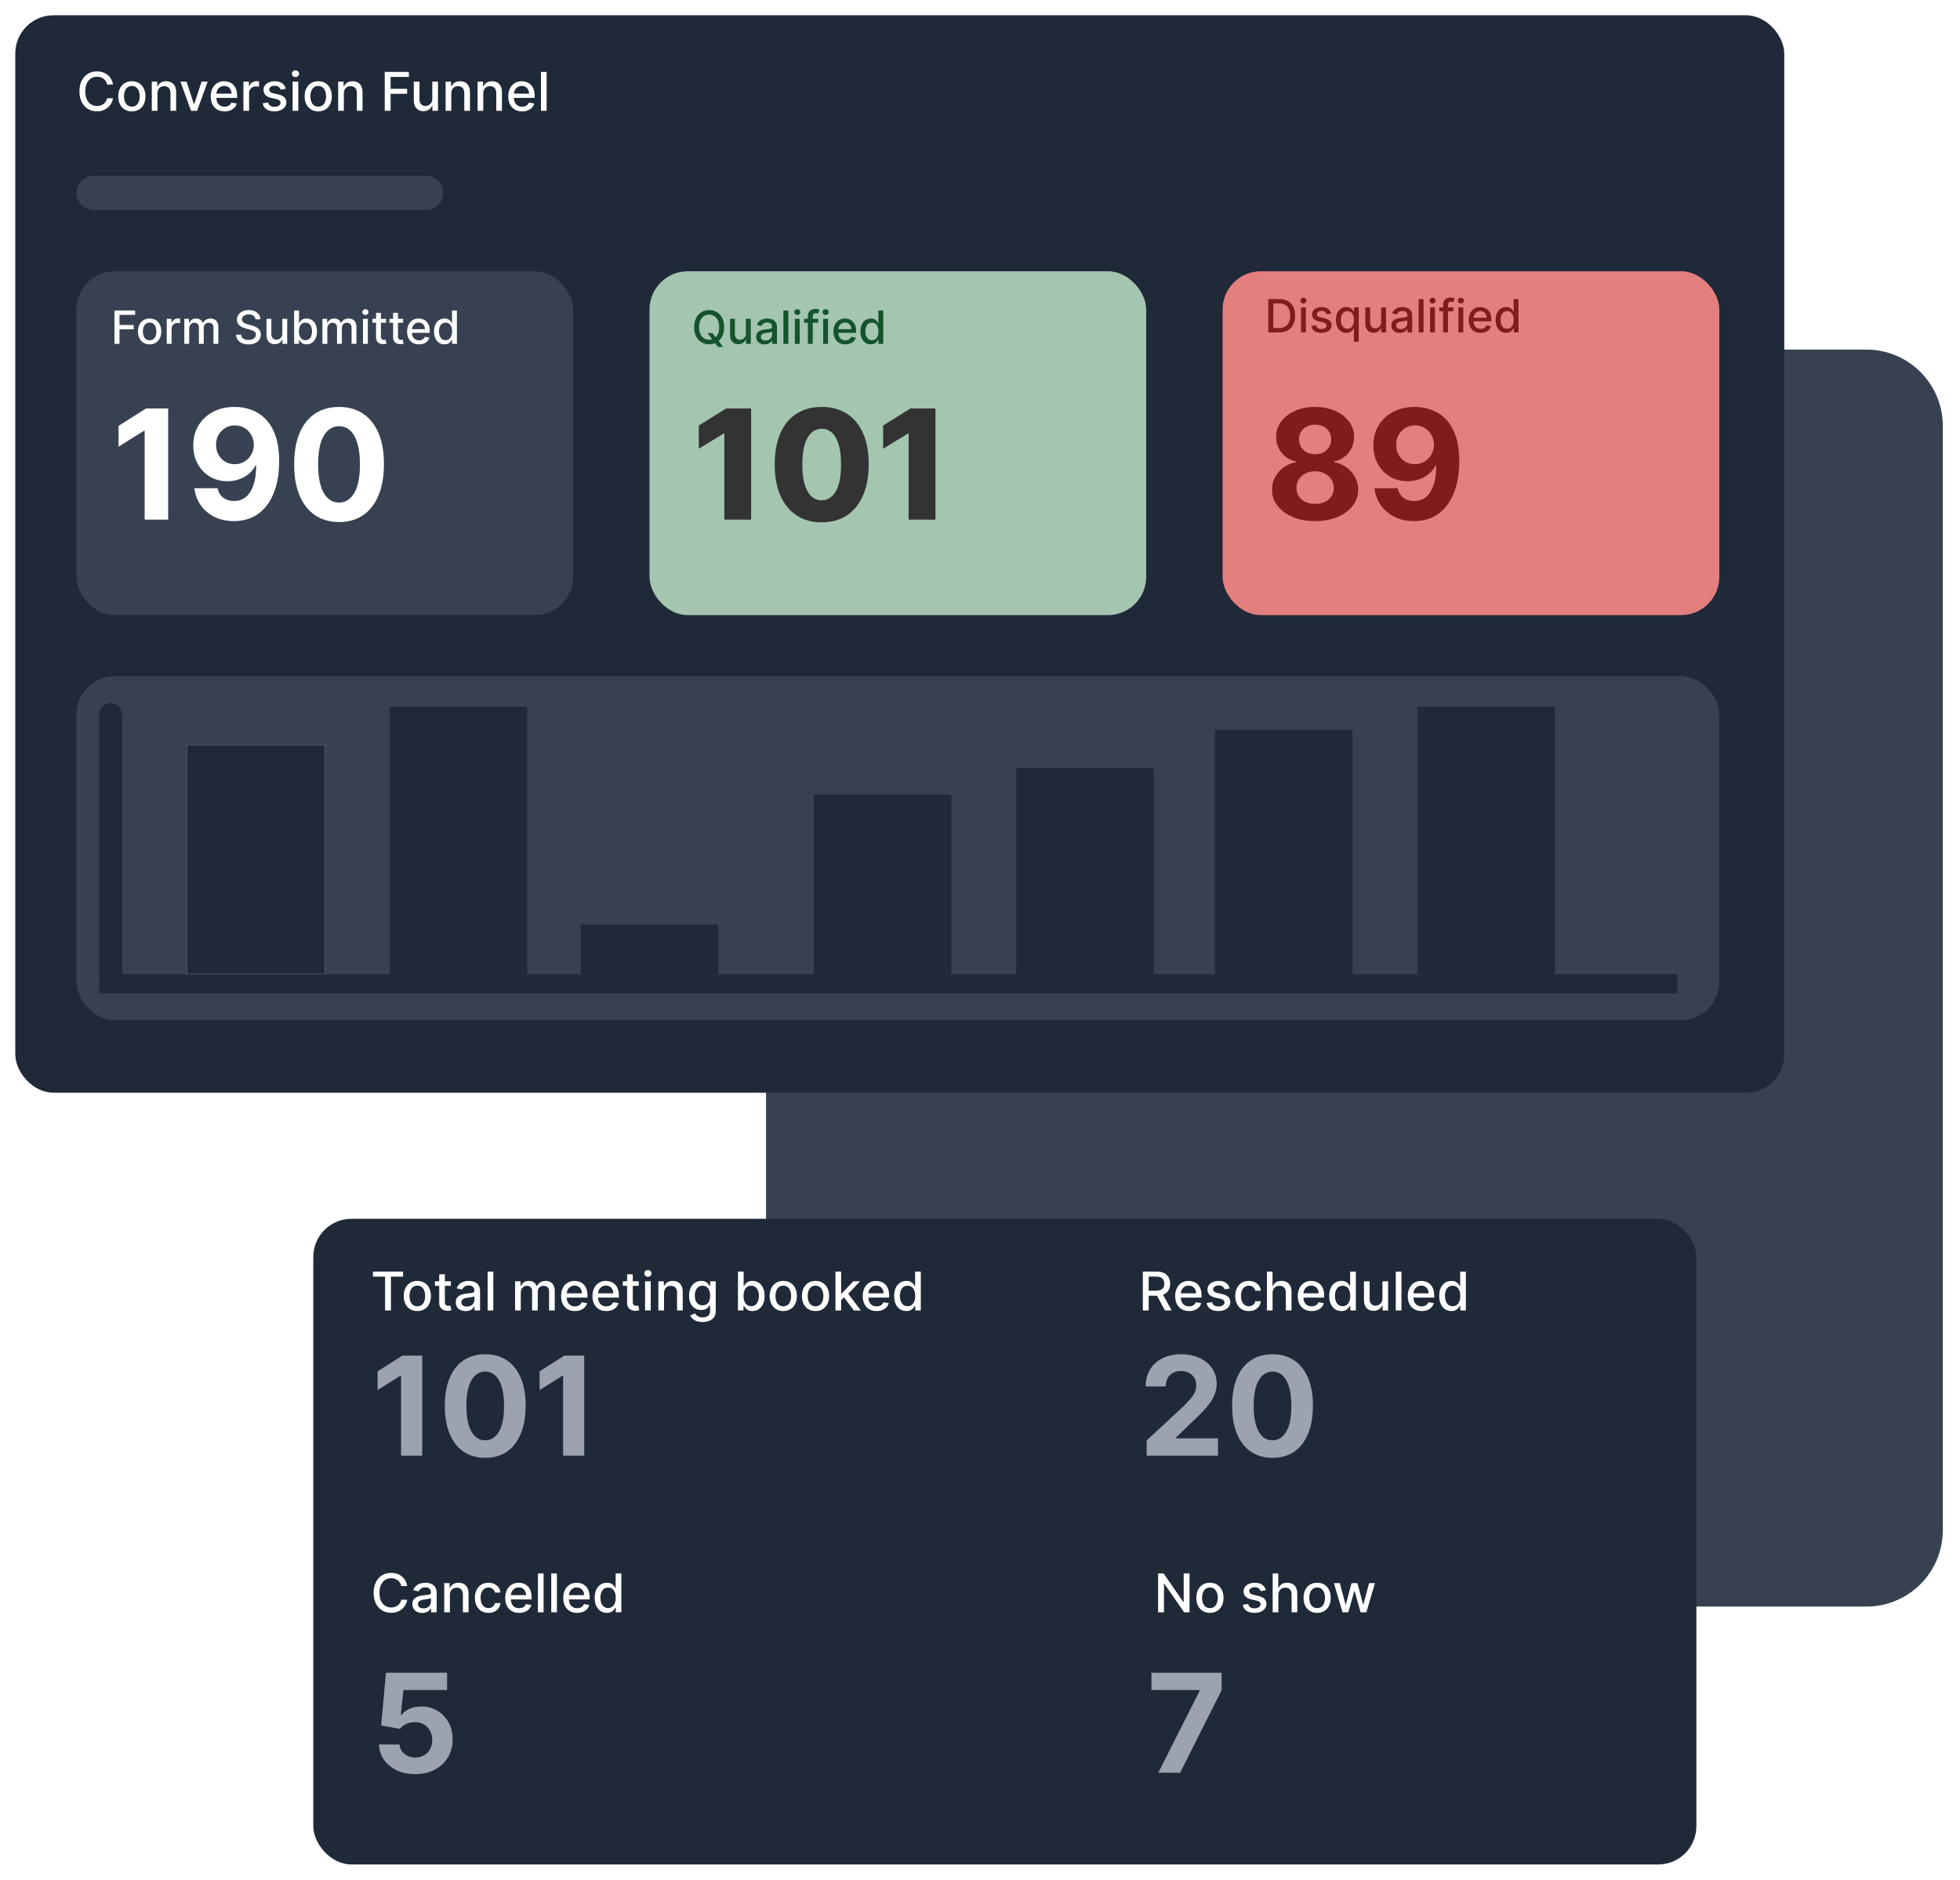 <svg width="513" height="492" viewBox="0 0 513 492" fill="none" xmlns="http://www.w3.org/2000/svg">
<g filter="url(#filter0_d_252_21)">
<path d="M200.5 107.5C200.5 96.454 209.454 87.5 220.5 87.5H488.5C499.546 87.5 508.5 96.454 508.5 107.5V396.5C508.5 407.546 499.546 416.5 488.5 416.5H220.5C209.454 416.5 200.5 407.546 200.5 396.5V107.5Z" fill="#374151"/>
</g>
<g filter="url(#filter1_d_252_21)">
<rect x="4" width="463" height="282" rx="10" fill="#1F2937"/>
</g>
<path d="M29.575 22.129H28.024C27.965 21.798 27.854 21.506 27.691 21.254C27.529 21.002 27.33 20.789 27.095 20.613C26.859 20.437 26.596 20.305 26.304 20.215C26.016 20.126 25.709 20.081 25.384 20.081C24.798 20.081 24.272 20.229 23.808 20.523C23.348 20.818 22.983 21.251 22.715 21.821C22.449 22.391 22.317 23.087 22.317 23.909C22.317 24.738 22.449 25.437 22.715 26.007C22.983 26.577 23.349 27.008 23.813 27.3C24.277 27.591 24.799 27.737 25.379 27.737C25.701 27.737 26.006 27.694 26.294 27.608C26.586 27.518 26.849 27.387 27.084 27.215C27.32 27.043 27.519 26.832 27.681 26.584C27.847 26.332 27.961 26.044 28.024 25.719L29.575 25.724C29.492 26.224 29.332 26.685 29.093 27.106C28.858 27.523 28.555 27.885 28.183 28.19C27.815 28.491 27.394 28.725 26.921 28.891C26.447 29.056 25.93 29.139 25.369 29.139C24.488 29.139 23.702 28.93 23.013 28.513C22.323 28.092 21.78 27.49 21.382 26.708C20.988 25.926 20.791 24.993 20.791 23.909C20.791 22.822 20.989 21.889 21.387 21.11C21.785 20.328 22.328 19.728 23.018 19.31C23.707 18.889 24.491 18.679 25.369 18.679C25.91 18.679 26.413 18.757 26.881 18.913C27.351 19.065 27.774 19.291 28.148 19.589C28.523 19.884 28.833 20.245 29.078 20.673C29.323 21.097 29.489 21.582 29.575 22.129ZM34.511 29.154C33.795 29.154 33.17 28.99 32.636 28.662C32.103 28.334 31.689 27.875 31.394 27.285C31.099 26.695 30.951 26.005 30.951 25.217C30.951 24.424 31.099 23.732 31.394 23.139C31.689 22.545 32.103 22.084 32.636 21.756C33.17 21.428 33.795 21.264 34.511 21.264C35.227 21.264 35.852 21.428 36.385 21.756C36.919 22.084 37.333 22.545 37.628 23.139C37.923 23.732 38.071 24.424 38.071 25.217C38.071 26.005 37.923 26.695 37.628 27.285C37.333 27.875 36.919 28.334 36.385 28.662C35.852 28.99 35.227 29.154 34.511 29.154ZM34.516 27.906C34.98 27.906 35.364 27.784 35.669 27.538C35.974 27.293 36.2 26.967 36.345 26.559C36.495 26.151 36.569 25.702 36.569 25.212C36.569 24.724 36.495 24.277 36.345 23.869C36.2 23.458 35.974 23.129 35.669 22.88C35.364 22.631 34.98 22.507 34.516 22.507C34.048 22.507 33.661 22.631 33.352 22.88C33.047 23.129 32.821 23.458 32.671 23.869C32.526 24.277 32.453 24.724 32.453 25.212C32.453 25.702 32.526 26.151 32.671 26.559C32.821 26.967 33.047 27.293 33.352 27.538C33.661 27.784 34.048 27.906 34.516 27.906ZM41.216 24.466V29H39.73V21.364H41.157V22.607H41.251C41.427 22.202 41.702 21.877 42.076 21.632C42.454 21.387 42.93 21.264 43.503 21.264C44.024 21.264 44.479 21.374 44.87 21.592C45.261 21.808 45.565 22.129 45.78 22.557C45.996 22.984 46.103 23.513 46.103 24.143V29H44.617V24.322C44.617 23.768 44.473 23.336 44.184 23.024C43.896 22.709 43.5 22.552 42.996 22.552C42.651 22.552 42.345 22.626 42.076 22.776C41.811 22.925 41.601 23.143 41.445 23.432C41.292 23.717 41.216 24.062 41.216 24.466ZM54.356 21.364L51.587 29H49.996L47.222 21.364H48.818L50.752 27.24H50.831L52.76 21.364H54.356ZM58.785 29.154C58.032 29.154 57.384 28.993 56.841 28.672C56.3 28.347 55.883 27.891 55.588 27.305C55.296 26.715 55.15 26.024 55.15 25.232C55.15 24.449 55.296 23.76 55.588 23.163C55.883 22.567 56.294 22.101 56.821 21.766C57.351 21.432 57.971 21.264 58.68 21.264C59.111 21.264 59.529 21.335 59.933 21.478C60.337 21.62 60.7 21.844 61.022 22.149C61.343 22.454 61.597 22.85 61.782 23.337C61.968 23.821 62.061 24.41 62.061 25.102V25.629H55.991V24.516H60.604C60.604 24.125 60.525 23.778 60.366 23.477C60.206 23.172 59.983 22.931 59.694 22.756C59.409 22.58 59.075 22.492 58.69 22.492C58.273 22.492 57.908 22.595 57.596 22.8C57.288 23.003 57.05 23.268 56.88 23.596C56.715 23.921 56.632 24.274 56.632 24.655V25.525C56.632 26.035 56.721 26.47 56.9 26.827C57.083 27.185 57.336 27.459 57.661 27.648C57.986 27.833 58.365 27.926 58.8 27.926C59.081 27.926 59.338 27.886 59.57 27.807C59.802 27.724 60.003 27.601 60.172 27.439C60.341 27.276 60.47 27.076 60.559 26.837L61.966 27.091C61.854 27.505 61.652 27.868 61.36 28.18C61.072 28.488 60.709 28.728 60.271 28.901C59.837 29.07 59.341 29.154 58.785 29.154ZM63.71 29V21.364H65.147V22.577H65.227C65.366 22.166 65.611 21.843 65.962 21.607C66.317 21.369 66.718 21.249 67.165 21.249C67.258 21.249 67.368 21.253 67.494 21.259C67.623 21.266 67.724 21.274 67.797 21.284V22.706C67.737 22.689 67.631 22.671 67.479 22.651C67.326 22.628 67.174 22.616 67.021 22.616C66.67 22.616 66.357 22.691 66.082 22.84C65.81 22.986 65.594 23.19 65.435 23.452C65.276 23.71 65.197 24.005 65.197 24.337V29H63.71ZM74.806 23.228L73.458 23.467C73.402 23.294 73.312 23.13 73.19 22.974C73.07 22.819 72.908 22.691 72.703 22.592C72.497 22.492 72.24 22.442 71.932 22.442C71.511 22.442 71.16 22.537 70.878 22.726C70.596 22.912 70.455 23.152 70.455 23.447C70.455 23.702 70.55 23.907 70.739 24.063C70.928 24.219 71.233 24.347 71.654 24.446L72.867 24.724C73.569 24.887 74.093 25.137 74.438 25.475C74.782 25.813 74.955 26.252 74.955 26.793C74.955 27.25 74.822 27.658 74.557 28.016C74.295 28.37 73.929 28.649 73.458 28.851C72.991 29.053 72.449 29.154 71.833 29.154C70.978 29.154 70.28 28.972 69.74 28.607C69.199 28.239 68.868 27.717 68.745 27.041L70.182 26.822C70.272 27.197 70.455 27.48 70.734 27.673C71.012 27.861 71.375 27.956 71.823 27.956C72.31 27.956 72.699 27.855 72.991 27.653C73.283 27.447 73.428 27.197 73.428 26.902C73.428 26.663 73.339 26.463 73.16 26.3C72.984 26.138 72.714 26.015 72.35 25.933L71.057 25.649C70.344 25.487 69.817 25.228 69.476 24.874C69.138 24.519 68.969 24.07 68.969 23.526C68.969 23.076 69.095 22.681 69.347 22.343C69.599 22.005 69.947 21.741 70.391 21.553C70.835 21.36 71.344 21.264 71.917 21.264C72.742 21.264 73.392 21.443 73.866 21.801C74.34 22.156 74.653 22.631 74.806 23.228ZM76.589 29V21.364H78.076V29H76.589ZM77.34 20.185C77.081 20.185 76.859 20.099 76.674 19.927C76.491 19.751 76.4 19.542 76.4 19.3C76.4 19.055 76.491 18.846 76.674 18.674C76.859 18.498 77.081 18.41 77.34 18.41C77.598 18.41 77.819 18.498 78.001 18.674C78.187 18.846 78.279 19.055 78.279 19.3C78.279 19.542 78.187 19.751 78.001 19.927C77.819 20.099 77.598 20.185 77.34 20.185ZM83.292 29.154C82.576 29.154 81.951 28.99 81.418 28.662C80.884 28.334 80.47 27.875 80.175 27.285C79.88 26.695 79.732 26.005 79.732 25.217C79.732 24.424 79.88 23.732 80.175 23.139C80.47 22.545 80.884 22.084 81.418 21.756C81.951 21.428 82.576 21.264 83.292 21.264C84.008 21.264 84.633 21.428 85.166 21.756C85.7 22.084 86.114 22.545 86.409 23.139C86.704 23.732 86.852 24.424 86.852 25.217C86.852 26.005 86.704 26.695 86.409 27.285C86.114 27.875 85.7 28.334 85.166 28.662C84.633 28.99 84.008 29.154 83.292 29.154ZM83.297 27.906C83.761 27.906 84.145 27.784 84.451 27.538C84.755 27.293 84.981 26.967 85.127 26.559C85.276 26.151 85.35 25.702 85.35 25.212C85.35 24.724 85.276 24.277 85.127 23.869C84.981 23.458 84.755 23.129 84.451 22.88C84.145 22.631 83.761 22.507 83.297 22.507C82.83 22.507 82.442 22.631 82.134 22.88C81.829 23.129 81.602 23.458 81.453 23.869C81.307 24.277 81.234 24.724 81.234 25.212C81.234 25.702 81.307 26.151 81.453 26.559C81.602 26.967 81.829 27.293 82.134 27.538C82.442 27.784 82.83 27.906 83.297 27.906ZM89.998 24.466V29H88.511V21.364H89.938V22.607H90.032C90.208 22.202 90.483 21.877 90.858 21.632C91.235 21.387 91.711 21.264 92.284 21.264C92.805 21.264 93.26 21.374 93.652 21.592C94.043 21.808 94.346 22.129 94.561 22.557C94.777 22.984 94.885 23.513 94.885 24.143V29H93.398V24.322C93.398 23.768 93.254 23.336 92.966 23.024C92.677 22.709 92.281 22.552 91.777 22.552C91.433 22.552 91.126 22.626 90.858 22.776C90.592 22.925 90.382 23.143 90.226 23.432C90.074 23.717 89.998 24.062 89.998 24.466ZM100.703 29V18.818H107.017V20.141H102.239V23.243H106.564V24.56H102.239V29H100.703ZM113.145 25.833V21.364H114.637V29H113.175V27.678H113.096C112.92 28.085 112.638 28.425 112.25 28.697C111.866 28.965 111.387 29.099 110.814 29.099C110.323 29.099 109.889 28.992 109.511 28.776C109.136 28.558 108.842 28.234 108.626 27.807C108.414 27.379 108.308 26.851 108.308 26.221V21.364H109.794V26.042C109.794 26.562 109.939 26.977 110.227 27.285C110.515 27.593 110.89 27.747 111.35 27.747C111.629 27.747 111.906 27.678 112.181 27.538C112.459 27.399 112.69 27.189 112.872 26.907C113.057 26.625 113.149 26.267 113.145 25.833ZM118.121 24.466V29H116.634V21.364H118.061V22.607H118.155C118.331 22.202 118.606 21.877 118.981 21.632C119.358 21.387 119.834 21.264 120.407 21.264C120.928 21.264 121.384 21.374 121.775 21.592C122.166 21.808 122.469 22.129 122.684 22.557C122.9 22.984 123.008 23.513 123.008 24.143V29H121.521V24.322C121.521 23.768 121.377 23.336 121.089 23.024C120.8 22.709 120.404 22.552 119.9 22.552C119.556 22.552 119.249 22.626 118.981 22.776C118.715 22.925 118.505 23.143 118.349 23.432C118.197 23.717 118.121 24.062 118.121 24.466ZM126.488 24.466V29H125.001V21.364H126.428V22.607H126.523C126.698 22.202 126.973 21.877 127.348 21.632C127.726 21.387 128.201 21.264 128.775 21.264C129.295 21.264 129.751 21.374 130.142 21.592C130.533 21.808 130.836 22.129 131.052 22.557C131.267 22.984 131.375 23.513 131.375 24.143V29H129.888V24.322C129.888 23.768 129.744 23.336 129.456 23.024C129.167 22.709 128.771 22.552 128.268 22.552C127.923 22.552 127.616 22.626 127.348 22.776C127.083 22.925 126.872 23.143 126.716 23.432C126.564 23.717 126.488 24.062 126.488 24.466ZM136.66 29.154C135.907 29.154 135.259 28.993 134.716 28.672C134.175 28.347 133.758 27.891 133.463 27.305C133.171 26.715 133.025 26.024 133.025 25.232C133.025 24.449 133.171 23.76 133.463 23.163C133.758 22.567 134.169 22.101 134.696 21.766C135.226 21.432 135.846 21.264 136.555 21.264C136.986 21.264 137.404 21.335 137.808 21.478C138.212 21.62 138.575 21.844 138.897 22.149C139.218 22.454 139.472 22.85 139.657 23.337C139.843 23.821 139.936 24.41 139.936 25.102V25.629H133.866V24.516H138.479C138.479 24.125 138.4 23.778 138.241 23.477C138.081 23.172 137.858 22.931 137.569 22.756C137.284 22.58 136.95 22.492 136.565 22.492C136.148 22.492 135.783 22.595 135.471 22.8C135.163 23.003 134.925 23.268 134.756 23.596C134.59 23.921 134.507 24.274 134.507 24.655V25.525C134.507 26.035 134.596 26.47 134.775 26.827C134.958 27.185 135.211 27.459 135.536 27.648C135.861 27.833 136.24 27.926 136.675 27.926C136.956 27.926 137.213 27.886 137.445 27.807C137.677 27.724 137.878 27.601 138.047 27.439C138.216 27.276 138.345 27.076 138.434 26.837L139.841 27.091C139.729 27.505 139.527 27.868 139.235 28.18C138.947 28.488 138.584 28.728 138.146 28.901C137.712 29.07 137.216 29.154 136.66 29.154ZM143.072 18.818V29H141.585V18.818H143.072Z" fill="white"/>
<rect x="320" y="71" width="130" height="90" rx="10" fill="#E47F7F"/>
<rect x="170" y="71" width="130" height="90" rx="10" fill="#A4C5B0"/>
<rect x="20" y="71" width="130" height="90" rx="10" fill="#374151"/>
<rect x="20" y="177" width="430" height="90" rx="10" fill="#374151"/>
<path d="M20 50.5C20 48.015 22.015 46 24.5 46H111.5C113.985 46 116 48.015 116 50.5V50.5C116 52.985 113.985 55 111.5 55H24.5C22.015 55 20 52.985 20 50.5V50.5Z" fill="#374151"/>
<path d="M29.959 90V81.273H35.371V82.406H31.276V85.065H34.983V86.195H31.276V90H29.959ZM39.164 90.132C38.551 90.132 38.015 89.992 37.558 89.71C37.1 89.429 36.745 89.035 36.492 88.53C36.24 88.024 36.113 87.433 36.113 86.757C36.113 86.078 36.24 85.484 36.492 84.976C36.745 84.467 37.1 84.072 37.558 83.791C38.015 83.51 38.551 83.369 39.164 83.369C39.778 83.369 40.314 83.51 40.771 83.791C41.228 84.072 41.584 84.467 41.836 84.976C42.089 85.484 42.216 86.078 42.216 86.757C42.216 87.433 42.089 88.024 41.836 88.53C41.584 89.035 41.228 89.429 40.771 89.71C40.314 89.992 39.778 90.132 39.164 90.132ZM39.169 89.062C39.566 89.062 39.896 88.957 40.157 88.747C40.419 88.537 40.612 88.257 40.737 87.908C40.865 87.558 40.929 87.173 40.929 86.753C40.929 86.335 40.865 85.952 40.737 85.602C40.612 85.25 40.419 84.967 40.157 84.754C39.896 84.541 39.566 84.435 39.169 84.435C38.768 84.435 38.436 84.541 38.172 84.754C37.91 84.967 37.716 85.25 37.588 85.602C37.463 85.952 37.4 86.335 37.4 86.753C37.4 87.173 37.463 87.558 37.588 87.908C37.716 88.257 37.91 88.537 38.172 88.747C38.436 88.957 38.768 89.062 39.169 89.062ZM43.638 90V83.454H44.869V84.494H44.938C45.057 84.142 45.267 83.865 45.568 83.663C45.872 83.459 46.216 83.356 46.599 83.356C46.679 83.356 46.773 83.359 46.881 83.365C46.992 83.371 47.078 83.378 47.141 83.386V84.605C47.09 84.591 46.999 84.575 46.868 84.558C46.737 84.538 46.606 84.528 46.476 84.528C46.175 84.528 45.906 84.592 45.67 84.72C45.438 84.845 45.253 85.02 45.117 85.244C44.98 85.466 44.912 85.719 44.912 86.003V90H43.638ZM48.243 90V83.454H49.466V84.52H49.547C49.684 84.159 49.907 83.878 50.216 83.676C50.526 83.472 50.897 83.369 51.328 83.369C51.766 83.369 52.133 83.472 52.428 83.676C52.726 83.881 52.946 84.162 53.088 84.52H53.157C53.313 84.171 53.561 83.892 53.902 83.685C54.243 83.474 54.65 83.369 55.121 83.369C55.715 83.369 56.199 83.555 56.574 83.928C56.952 84.3 57.141 84.861 57.141 85.611V90H55.867V85.73C55.867 85.287 55.746 84.966 55.505 84.767C55.263 84.568 54.975 84.469 54.64 84.469C54.225 84.469 53.902 84.597 53.672 84.852C53.442 85.105 53.327 85.43 53.327 85.828V90H52.057V85.649C52.057 85.294 51.946 85.008 51.725 84.793C51.503 84.577 51.215 84.469 50.86 84.469C50.618 84.469 50.395 84.533 50.191 84.66C49.989 84.785 49.826 84.96 49.701 85.185C49.578 85.409 49.517 85.669 49.517 85.965V90H48.243ZM66.887 83.565C66.841 83.162 66.654 82.849 66.324 82.628C65.995 82.403 65.58 82.291 65.08 82.291C64.722 82.291 64.412 82.348 64.151 82.462C63.89 82.572 63.686 82.726 63.541 82.922C63.4 83.115 63.328 83.335 63.328 83.582C63.328 83.79 63.377 83.969 63.473 84.119C63.573 84.27 63.702 84.396 63.861 84.499C64.023 84.598 64.196 84.682 64.381 84.75C64.566 84.815 64.743 84.869 64.914 84.912L65.766 85.133C66.044 85.202 66.33 85.294 66.623 85.41C66.915 85.527 67.186 85.68 67.436 85.871C67.686 86.061 67.888 86.297 68.041 86.578C68.198 86.859 68.276 87.196 68.276 87.588C68.276 88.082 68.148 88.521 67.892 88.905C67.64 89.288 67.272 89.591 66.789 89.812C66.309 90.034 65.728 90.145 65.046 90.145C64.392 90.145 63.827 90.041 63.35 89.834C62.873 89.626 62.499 89.332 62.229 88.952C61.959 88.568 61.81 88.114 61.782 87.588H63.103C63.128 87.903 63.23 88.166 63.409 88.376C63.591 88.584 63.823 88.739 64.104 88.841C64.388 88.94 64.699 88.99 65.037 88.99C65.409 88.99 65.74 88.932 66.03 88.815C66.323 88.696 66.553 88.531 66.721 88.321C66.888 88.108 66.972 87.859 66.972 87.575C66.972 87.317 66.898 87.105 66.75 86.94C66.606 86.776 66.408 86.639 66.158 86.531C65.911 86.423 65.631 86.328 65.319 86.246L64.287 85.965C63.588 85.774 63.034 85.494 62.625 85.125C62.219 84.756 62.016 84.267 62.016 83.659C62.016 83.156 62.152 82.717 62.425 82.342C62.698 81.967 63.067 81.676 63.533 81.469C63.999 81.258 64.525 81.153 65.11 81.153C65.701 81.153 66.222 81.257 66.674 81.465C67.128 81.672 67.486 81.957 67.748 82.321C68.009 82.682 68.145 83.097 68.157 83.565H66.887ZM73.894 87.285V83.454H75.172V90H73.919V88.867H73.851C73.7 89.216 73.459 89.507 73.126 89.74C72.797 89.97 72.386 90.085 71.895 90.085C71.474 90.085 71.102 89.993 70.778 89.808C70.457 89.621 70.204 89.344 70.02 88.977C69.838 88.611 69.747 88.158 69.747 87.618V83.454H71.021V87.465C71.021 87.91 71.145 88.266 71.392 88.53C71.639 88.794 71.96 88.926 72.355 88.926C72.594 88.926 72.831 88.867 73.067 88.747C73.305 88.628 73.503 88.447 73.659 88.206C73.818 87.965 73.896 87.658 73.894 87.285ZM76.986 90V81.273H78.26V84.516H78.337C78.411 84.379 78.517 84.222 78.657 84.043C78.796 83.864 78.989 83.707 79.236 83.574C79.483 83.438 79.81 83.369 80.216 83.369C80.745 83.369 81.216 83.503 81.631 83.77C82.046 84.037 82.371 84.422 82.607 84.925C82.846 85.428 82.965 86.033 82.965 86.74C82.965 87.447 82.847 88.054 82.611 88.56C82.375 89.062 82.052 89.45 81.64 89.723C81.228 89.993 80.757 90.128 80.229 90.128C79.831 90.128 79.506 90.061 79.253 89.928C79.003 89.794 78.807 89.638 78.665 89.459C78.523 89.28 78.414 89.121 78.337 88.981H78.231V90H76.986ZM78.235 86.727C78.235 87.188 78.302 87.591 78.435 87.938C78.569 88.284 78.762 88.555 79.015 88.751C79.267 88.945 79.577 89.041 79.944 89.041C80.324 89.041 80.642 88.94 80.898 88.739C81.154 88.534 81.347 88.257 81.478 87.908C81.611 87.558 81.678 87.165 81.678 86.727C81.678 86.296 81.613 85.908 81.482 85.564C81.354 85.22 81.161 84.949 80.902 84.75C80.647 84.551 80.327 84.452 79.944 84.452C79.574 84.452 79.262 84.547 79.006 84.737C78.753 84.928 78.561 85.193 78.431 85.534C78.3 85.875 78.235 86.273 78.235 86.727ZM84.396 90V83.454H85.619V84.52H85.7C85.836 84.159 86.059 83.878 86.369 83.676C86.678 83.472 87.049 83.369 87.481 83.369C87.918 83.369 88.285 83.472 88.58 83.676C88.879 83.881 89.099 84.162 89.241 84.52H89.309C89.465 84.171 89.714 83.892 90.055 83.685C90.396 83.474 90.802 83.369 91.273 83.369C91.867 83.369 92.352 83.555 92.727 83.928C93.104 84.3 93.293 84.861 93.293 85.611V90H92.019V85.73C92.019 85.287 91.898 84.966 91.657 84.767C91.415 84.568 91.127 84.469 90.792 84.469C90.377 84.469 90.055 84.597 89.825 84.852C89.594 85.105 89.479 85.43 89.479 85.828V90H88.21V85.649C88.21 85.294 88.099 85.008 87.877 84.793C87.656 84.577 87.367 84.469 87.012 84.469C86.771 84.469 86.548 84.533 86.343 84.66C86.141 84.785 85.978 84.96 85.853 85.185C85.731 85.409 85.67 85.669 85.67 85.965V90H84.396ZM95.001 90V83.454H96.275V90H95.001ZM95.644 82.445C95.423 82.445 95.233 82.371 95.073 82.223C94.917 82.072 94.839 81.894 94.839 81.686C94.839 81.476 94.917 81.297 95.073 81.149C95.233 80.999 95.423 80.923 95.644 80.923C95.866 80.923 96.055 80.999 96.211 81.149C96.37 81.297 96.45 81.476 96.45 81.686C96.45 81.894 96.37 82.072 96.211 82.223C96.055 82.371 95.866 82.445 95.644 82.445ZM101.045 83.454V84.477H97.469V83.454H101.045ZM98.428 81.886H99.702V88.078C99.702 88.325 99.739 88.511 99.813 88.636C99.887 88.758 99.982 88.842 100.099 88.888C100.218 88.93 100.347 88.952 100.487 88.952C100.589 88.952 100.678 88.945 100.755 88.93C100.832 88.916 100.891 88.905 100.934 88.896L101.164 89.949C101.09 89.977 100.985 90.006 100.849 90.034C100.712 90.065 100.542 90.082 100.337 90.085C100.002 90.091 99.69 90.031 99.4 89.906C99.11 89.781 98.876 89.588 98.697 89.327C98.518 89.065 98.428 88.737 98.428 88.342V81.886ZM105.51 83.454V84.477H101.934V83.454H105.51ZM102.893 81.886H104.167V88.078C104.167 88.325 104.204 88.511 104.278 88.636C104.352 88.758 104.447 88.842 104.564 88.888C104.683 88.93 104.812 88.952 104.951 88.952C105.054 88.952 105.143 88.945 105.22 88.93C105.297 88.916 105.356 88.905 105.399 88.896L105.629 89.949C105.555 89.977 105.45 90.006 105.314 90.034C105.177 90.065 105.007 90.082 104.802 90.085C104.467 90.091 104.154 90.031 103.865 89.906C103.575 89.781 103.341 89.588 103.162 89.327C102.983 89.065 102.893 88.737 102.893 88.342V81.886ZM109.67 90.132C109.025 90.132 108.469 89.994 108.004 89.719C107.54 89.44 107.183 89.05 106.93 88.547C106.68 88.041 106.555 87.449 106.555 86.77C106.555 86.099 106.68 85.508 106.93 84.997C107.183 84.486 107.535 84.087 107.987 83.8C108.441 83.513 108.972 83.369 109.58 83.369C109.95 83.369 110.308 83.43 110.654 83.553C111.001 83.675 111.312 83.867 111.587 84.128C111.863 84.389 112.08 84.729 112.239 85.146C112.398 85.561 112.478 86.065 112.478 86.659V87.111H107.275V86.156H111.229C111.229 85.821 111.161 85.524 111.025 85.266C110.888 85.004 110.697 84.798 110.45 84.648C110.205 84.497 109.918 84.422 109.589 84.422C109.231 84.422 108.918 84.51 108.651 84.686C108.387 84.859 108.183 85.087 108.038 85.368C107.896 85.646 107.825 85.949 107.825 86.276V87.021C107.825 87.459 107.901 87.831 108.055 88.138C108.211 88.445 108.428 88.679 108.707 88.841C108.985 89 109.31 89.079 109.683 89.079C109.924 89.079 110.144 89.046 110.343 88.977C110.542 88.906 110.714 88.801 110.859 88.662C111.004 88.523 111.114 88.351 111.191 88.146L112.397 88.364C112.3 88.719 112.127 89.03 111.877 89.297C111.63 89.561 111.319 89.767 110.944 89.915C110.572 90.06 110.147 90.132 109.67 90.132ZM116.342 90.128C115.814 90.128 115.342 89.993 114.927 89.723C114.515 89.45 114.191 89.062 113.956 88.56C113.723 88.054 113.606 87.447 113.606 86.74C113.606 86.033 113.724 85.428 113.96 84.925C114.199 84.422 114.525 84.037 114.94 83.77C115.355 83.503 115.825 83.369 116.35 83.369C116.757 83.369 117.083 83.438 117.331 83.574C117.581 83.707 117.774 83.864 117.91 84.043C118.049 84.222 118.157 84.379 118.234 84.516H118.311V81.273H119.585V90H118.341V88.981H118.234C118.157 89.121 118.047 89.28 117.902 89.459C117.76 89.638 117.564 89.794 117.314 89.928C117.064 90.061 116.74 90.128 116.342 90.128ZM116.623 89.041C116.99 89.041 117.299 88.945 117.552 88.751C117.808 88.555 118.001 88.284 118.132 87.938C118.265 87.591 118.332 87.188 118.332 86.727C118.332 86.273 118.267 85.875 118.136 85.534C118.005 85.193 117.814 84.928 117.561 84.737C117.308 84.547 116.995 84.452 116.623 84.452C116.24 84.452 115.92 84.551 115.664 84.75C115.409 84.949 115.216 85.22 115.085 85.564C114.957 85.908 114.893 86.296 114.893 86.727C114.893 87.165 114.958 87.558 115.089 87.908C115.22 88.257 115.413 88.534 115.669 88.739C115.927 88.94 116.245 89.041 116.623 89.041Z" fill="white"/>
<path d="M185.168 87.171H186.463L187.375 88.359L187.805 88.888L189.259 90.784H187.912L186.94 89.519L186.608 89.058L185.168 87.171ZM189.54 85.636C189.54 86.568 189.369 87.369 189.028 88.04C188.688 88.707 188.22 89.222 187.626 89.582C187.036 89.94 186.364 90.119 185.611 90.119C184.855 90.119 184.18 89.94 183.587 89.582C182.996 89.222 182.53 88.706 182.189 88.035C181.848 87.365 181.678 86.565 181.678 85.636C181.678 84.704 181.848 83.905 182.189 83.237C182.53 82.567 182.996 82.053 183.587 81.695C184.18 81.334 184.855 81.153 185.611 81.153C186.364 81.153 187.036 81.334 187.626 81.695C188.22 82.053 188.688 82.567 189.028 83.237C189.369 83.905 189.54 84.704 189.54 85.636ZM188.236 85.636C188.236 84.926 188.121 84.328 187.891 83.842C187.663 83.354 187.351 82.984 186.953 82.734C186.558 82.481 186.111 82.355 185.611 82.355C185.108 82.355 184.659 82.481 184.264 82.734C183.869 82.984 183.557 83.354 183.327 83.842C183.099 84.328 182.986 84.926 182.986 85.636C182.986 86.347 183.099 86.946 183.327 87.435C183.557 87.921 183.869 88.29 184.264 88.543C184.659 88.793 185.108 88.918 185.611 88.918C186.111 88.918 186.558 88.793 186.953 88.543C187.351 88.29 187.663 87.921 187.891 87.435C188.121 86.946 188.236 86.347 188.236 85.636ZM195.225 87.285V83.454H196.504V90H195.251V88.867H195.183C195.032 89.216 194.791 89.507 194.458 89.74C194.129 89.97 193.718 90.085 193.227 90.085C192.806 90.085 192.434 89.993 192.11 89.808C191.789 89.621 191.537 89.344 191.352 88.977C191.17 88.611 191.079 88.158 191.079 87.618V83.454H192.353V87.465C192.353 87.91 192.477 88.266 192.724 88.53C192.971 88.794 193.292 88.926 193.687 88.926C193.926 88.926 194.163 88.867 194.399 88.747C194.637 88.628 194.835 88.447 194.991 88.206C195.15 87.965 195.228 87.658 195.225 87.285ZM200.121 90.145C199.706 90.145 199.331 90.068 198.996 89.915C198.661 89.758 198.395 89.533 198.199 89.237C198.006 88.942 197.909 88.579 197.909 88.151C197.909 87.781 197.98 87.477 198.122 87.239C198.264 87 198.456 86.811 198.697 86.672C198.939 86.533 199.209 86.428 199.507 86.356C199.805 86.285 200.109 86.231 200.419 86.195C200.811 86.149 201.129 86.112 201.374 86.084C201.618 86.053 201.795 86.003 201.906 85.935C202.017 85.867 202.072 85.756 202.072 85.602V85.572C202.072 85.2 201.967 84.912 201.757 84.707C201.55 84.503 201.24 84.401 200.828 84.401C200.399 84.401 200.061 84.496 199.814 84.686C199.57 84.874 199.401 85.082 199.307 85.312L198.109 85.04C198.251 84.642 198.459 84.321 198.732 84.077C199.007 83.829 199.324 83.651 199.682 83.54C200.04 83.426 200.416 83.369 200.811 83.369C201.072 83.369 201.349 83.401 201.642 83.463C201.938 83.523 202.213 83.633 202.469 83.796C202.727 83.957 202.939 84.189 203.104 84.49C203.268 84.788 203.351 85.176 203.351 85.653V90H202.107V89.105H202.055C201.973 89.27 201.849 89.432 201.685 89.591C201.52 89.75 201.308 89.882 201.05 89.987C200.791 90.092 200.482 90.145 200.121 90.145ZM200.398 89.122C200.75 89.122 201.051 89.053 201.301 88.913C201.554 88.774 201.746 88.592 201.876 88.368C202.01 88.141 202.077 87.898 202.077 87.639V86.796C202.031 86.841 201.943 86.883 201.812 86.923C201.685 86.96 201.538 86.993 201.374 87.021C201.209 87.047 201.048 87.071 200.892 87.094C200.736 87.114 200.605 87.131 200.5 87.145C200.253 87.176 200.027 87.229 199.822 87.303C199.621 87.376 199.459 87.483 199.337 87.622C199.217 87.758 199.158 87.94 199.158 88.168C199.158 88.483 199.274 88.722 199.507 88.883C199.74 89.043 200.037 89.122 200.398 89.122ZM206.322 81.273V90H205.048V81.273H206.322ZM208.036 90V83.454H209.31V90H208.036ZM208.68 82.445C208.458 82.445 208.268 82.371 208.109 82.223C207.952 82.072 207.874 81.894 207.874 81.686C207.874 81.476 207.952 81.297 208.109 81.149C208.268 80.999 208.458 80.923 208.68 80.923C208.901 80.923 209.09 80.999 209.246 81.149C209.406 81.297 209.485 81.476 209.485 81.686C209.485 81.894 209.406 82.072 209.246 82.223C209.09 82.371 208.901 82.445 208.68 82.445ZM214.14 83.454V84.477H210.441V83.454H214.14ZM211.455 90V82.696C211.455 82.287 211.544 81.947 211.723 81.678C211.902 81.405 212.14 81.202 212.435 81.068C212.73 80.932 213.051 80.864 213.398 80.864C213.654 80.864 213.873 80.885 214.054 80.928C214.236 80.967 214.371 81.004 214.459 81.038L214.161 82.07C214.101 82.053 214.025 82.033 213.931 82.01C213.837 81.984 213.723 81.972 213.59 81.972C213.28 81.972 213.059 82.048 212.925 82.202C212.794 82.355 212.729 82.577 212.729 82.867V90H211.455ZM215.454 90V83.454H216.728V90H215.454ZM216.098 82.445C215.876 82.445 215.686 82.371 215.527 82.223C215.37 82.072 215.292 81.894 215.292 81.686C215.292 81.476 215.37 81.297 215.527 81.149C215.686 80.999 215.876 80.923 216.098 80.923C216.319 80.923 216.508 80.999 216.664 81.149C216.824 81.297 216.903 81.476 216.903 81.686C216.903 81.894 216.824 82.072 216.664 82.223C216.508 82.371 216.319 82.445 216.098 82.445ZM221.263 90.132C220.619 90.132 220.063 89.994 219.597 89.719C219.134 89.44 218.776 89.05 218.523 88.547C218.273 88.041 218.148 87.449 218.148 86.77C218.148 86.099 218.273 85.508 218.523 84.997C218.776 84.486 219.129 84.087 219.58 83.8C220.035 83.513 220.566 83.369 221.174 83.369C221.543 83.369 221.901 83.43 222.248 83.553C222.594 83.675 222.906 83.867 223.181 84.128C223.457 84.389 223.674 84.729 223.833 85.146C223.992 85.561 224.072 86.065 224.072 86.659V87.111H218.869V86.156H222.823C222.823 85.821 222.755 85.524 222.619 85.266C222.482 85.004 222.29 84.798 222.043 84.648C221.799 84.497 221.512 84.422 221.183 84.422C220.825 84.422 220.512 84.51 220.245 84.686C219.981 84.859 219.776 85.087 219.631 85.368C219.489 85.646 219.418 85.949 219.418 86.276V87.021C219.418 87.459 219.495 87.831 219.648 88.138C219.805 88.445 220.022 88.679 220.3 88.841C220.579 89 220.904 89.079 221.276 89.079C221.518 89.079 221.738 89.046 221.937 88.977C222.136 88.906 222.308 88.801 222.452 88.662C222.597 88.523 222.708 88.351 222.785 88.146L223.991 88.364C223.894 88.719 223.721 89.03 223.471 89.297C223.224 89.561 222.913 89.767 222.538 89.915C222.165 90.06 221.741 90.132 221.263 90.132ZM227.936 90.128C227.407 90.128 226.936 89.993 226.521 89.723C226.109 89.45 225.785 89.062 225.549 88.56C225.316 88.054 225.2 87.447 225.2 86.74C225.2 86.033 225.318 85.428 225.554 84.925C225.792 84.422 226.119 84.037 226.534 83.77C226.949 83.503 227.419 83.369 227.944 83.369C228.35 83.369 228.677 83.438 228.924 83.574C229.174 83.707 229.368 83.864 229.504 84.043C229.643 84.222 229.751 84.379 229.828 84.516H229.904V81.273H231.179V90H229.934V88.981H229.828C229.751 89.121 229.64 89.28 229.495 89.459C229.353 89.638 229.157 89.794 228.907 89.928C228.657 90.061 228.333 90.128 227.936 90.128ZM228.217 89.041C228.583 89.041 228.893 88.945 229.146 88.751C229.402 88.555 229.595 88.284 229.725 87.938C229.859 87.591 229.926 87.188 229.926 86.727C229.926 86.273 229.86 85.875 229.73 85.534C229.599 85.193 229.407 84.928 229.154 84.737C228.902 84.547 228.589 84.452 228.217 84.452C227.833 84.452 227.514 84.551 227.258 84.75C227.002 84.949 226.809 85.22 226.679 85.564C226.551 85.908 226.487 86.296 226.487 86.727C226.487 87.165 226.552 87.558 226.683 87.908C226.814 88.257 227.007 88.534 227.262 88.739C227.521 88.94 227.839 89.041 228.217 89.041Z" fill="#14532D"/>
<path d="M334.784 87H331.959V78.273H334.874C335.729 78.273 336.463 78.447 337.077 78.797C337.69 79.144 338.161 79.642 338.487 80.293C338.817 80.94 338.982 81.717 338.982 82.624C338.982 83.533 338.815 84.314 338.483 84.967C338.153 85.621 337.676 86.124 337.051 86.476C336.426 86.825 335.67 87 334.784 87ZM333.276 85.849H334.712C335.376 85.849 335.929 85.724 336.369 85.474C336.81 85.222 337.139 84.856 337.358 84.379C337.577 83.899 337.686 83.314 337.686 82.624C337.686 81.939 337.577 81.358 337.358 80.881C337.142 80.403 336.82 80.041 336.391 79.794C335.962 79.547 335.429 79.423 334.793 79.423H333.276V85.849ZM340.517 87V80.454H341.791V87H340.517ZM341.16 79.445C340.939 79.445 340.748 79.371 340.589 79.223C340.433 79.072 340.355 78.894 340.355 78.686C340.355 78.476 340.433 78.297 340.589 78.149C340.748 77.999 340.939 77.923 341.16 77.923C341.382 77.923 341.571 77.999 341.727 78.149C341.886 78.297 341.966 78.476 341.966 78.686C341.966 78.894 341.886 79.072 341.727 79.223C341.571 79.371 341.382 79.445 341.16 79.445ZM348.41 82.053L347.255 82.257C347.207 82.109 347.13 81.969 347.025 81.835C346.923 81.702 346.783 81.592 346.607 81.507C346.431 81.422 346.211 81.379 345.947 81.379C345.586 81.379 345.285 81.46 345.043 81.622C344.802 81.781 344.681 81.987 344.681 82.24C344.681 82.459 344.762 82.635 344.924 82.769C345.086 82.902 345.347 83.011 345.708 83.097L346.748 83.335C347.35 83.474 347.799 83.689 348.094 83.979C348.39 84.269 348.538 84.645 348.538 85.108C348.538 85.5 348.424 85.849 348.197 86.156C347.972 86.46 347.658 86.699 347.255 86.872C346.854 87.046 346.39 87.132 345.862 87.132C345.129 87.132 344.531 86.976 344.067 86.663C343.604 86.348 343.32 85.901 343.215 85.321L344.447 85.133C344.523 85.454 344.681 85.697 344.92 85.862C345.158 86.024 345.469 86.105 345.853 86.105C346.271 86.105 346.604 86.019 346.854 85.845C347.104 85.669 347.229 85.454 347.229 85.202C347.229 84.997 347.153 84.825 346.999 84.686C346.849 84.547 346.617 84.442 346.305 84.371L345.197 84.128C344.586 83.989 344.134 83.767 343.842 83.463C343.552 83.159 343.407 82.774 343.407 82.308C343.407 81.922 343.515 81.584 343.731 81.294C343.947 81.004 344.245 80.778 344.626 80.617C345.006 80.452 345.442 80.369 345.934 80.369C346.641 80.369 347.198 80.523 347.604 80.829C348.011 81.133 348.279 81.541 348.41 82.053ZM354.358 89.454V85.981H354.281C354.204 86.121 354.093 86.28 353.949 86.459C353.806 86.638 353.61 86.794 353.36 86.928C353.11 87.061 352.787 87.128 352.389 87.128C351.86 87.128 351.389 86.993 350.974 86.723C350.562 86.45 350.238 86.062 350.002 85.56C349.77 85.054 349.653 84.447 349.653 83.74C349.653 83.033 349.771 82.428 350.007 81.925C350.245 81.422 350.572 81.037 350.987 80.77C351.402 80.503 351.872 80.369 352.397 80.369C352.804 80.369 353.13 80.438 353.377 80.574C353.627 80.707 353.821 80.864 353.957 81.043C354.096 81.222 354.204 81.379 354.281 81.516H354.387V80.454H355.632V89.454H354.358ZM352.67 86.041C353.037 86.041 353.346 85.945 353.599 85.751C353.855 85.555 354.048 85.284 354.179 84.938C354.312 84.591 354.379 84.188 354.379 83.727C354.379 83.273 354.314 82.875 354.183 82.534C354.052 82.193 353.86 81.928 353.608 81.737C353.355 81.547 353.042 81.452 352.67 81.452C352.287 81.452 351.967 81.551 351.711 81.75C351.456 81.949 351.262 82.22 351.132 82.564C351.004 82.908 350.94 83.296 350.94 83.727C350.94 84.165 351.005 84.558 351.136 84.908C351.267 85.257 351.46 85.534 351.716 85.739C351.974 85.94 352.292 86.041 352.67 86.041ZM361.491 84.285V80.454H362.77V87H361.517V85.867H361.449C361.298 86.216 361.056 86.507 360.724 86.74C360.395 86.97 359.984 87.085 359.493 87.085C359.072 87.085 358.7 86.993 358.376 86.808C358.055 86.621 357.802 86.344 357.618 85.977C357.436 85.611 357.345 85.158 357.345 84.618V80.454H358.619V84.465C358.619 84.91 358.743 85.266 358.99 85.53C359.237 85.794 359.558 85.926 359.953 85.926C360.191 85.926 360.429 85.867 360.664 85.747C360.903 85.628 361.1 85.447 361.257 85.206C361.416 84.965 361.494 84.658 361.491 84.285ZM366.386 87.145C365.972 87.145 365.597 87.068 365.261 86.915C364.926 86.758 364.661 86.533 364.464 86.237C364.271 85.942 364.175 85.579 364.175 85.151C364.175 84.781 364.246 84.477 364.388 84.239C364.53 84 364.722 83.811 364.963 83.672C365.205 83.533 365.474 83.428 365.773 83.356C366.071 83.285 366.375 83.231 366.685 83.195C367.077 83.149 367.395 83.112 367.639 83.084C367.884 83.053 368.061 83.003 368.172 82.935C368.283 82.867 368.338 82.756 368.338 82.602V82.572C368.338 82.2 368.233 81.912 368.023 81.707C367.815 81.503 367.506 81.401 367.094 81.401C366.665 81.401 366.327 81.496 366.08 81.686C365.835 81.874 365.666 82.082 365.572 82.312L364.375 82.04C364.517 81.642 364.724 81.321 364.997 81.077C365.273 80.829 365.589 80.651 365.947 80.54C366.305 80.426 366.682 80.369 367.077 80.369C367.338 80.369 367.615 80.401 367.908 80.463C368.203 80.523 368.479 80.633 368.734 80.796C368.993 80.957 369.205 81.189 369.369 81.49C369.534 81.788 369.616 82.176 369.616 82.653V87H368.372V86.105H368.321C368.239 86.27 368.115 86.432 367.95 86.591C367.786 86.75 367.574 86.882 367.315 86.987C367.057 87.092 366.747 87.145 366.386 87.145ZM366.663 86.122C367.016 86.122 367.317 86.053 367.567 85.913C367.82 85.774 368.011 85.592 368.142 85.368C368.276 85.141 368.342 84.898 368.342 84.639V83.796C368.297 83.841 368.209 83.883 368.078 83.923C367.95 83.96 367.804 83.993 367.639 84.021C367.474 84.047 367.314 84.071 367.158 84.094C367.001 84.114 366.871 84.131 366.766 84.145C366.518 84.176 366.293 84.229 366.088 84.303C365.886 84.376 365.724 84.483 365.602 84.622C365.483 84.758 365.423 84.94 365.423 85.168C365.423 85.483 365.54 85.722 365.773 85.883C366.006 86.043 366.303 86.122 366.663 86.122ZM372.588 78.273V87H371.314V78.273H372.588ZM374.302 87V80.454H375.576V87H374.302ZM374.945 79.445C374.724 79.445 374.533 79.371 374.374 79.223C374.218 79.072 374.14 78.894 374.14 78.686C374.14 78.476 374.218 78.297 374.374 78.149C374.533 77.999 374.724 77.923 374.945 77.923C375.167 77.923 375.356 77.999 375.512 78.149C375.671 78.297 375.751 78.476 375.751 78.686C375.751 78.894 375.671 79.072 375.512 79.223C375.356 79.371 375.167 79.445 374.945 79.445ZM380.405 80.454V81.477H376.706V80.454H380.405ZM377.721 87V79.696C377.721 79.287 377.81 78.947 377.989 78.678C378.168 78.405 378.405 78.202 378.701 78.068C378.996 77.932 379.317 77.864 379.664 77.864C379.919 77.864 380.138 77.885 380.32 77.928C380.502 77.967 380.637 78.004 380.725 78.038L380.426 79.07C380.367 79.053 380.29 79.033 380.196 79.01C380.103 78.984 379.989 78.972 379.855 78.972C379.546 78.972 379.324 79.048 379.191 79.202C379.06 79.355 378.995 79.577 378.995 79.867V87H377.721ZM381.72 87V80.454H382.994V87H381.72ZM382.363 79.445C382.142 79.445 381.951 79.371 381.792 79.223C381.636 79.072 381.558 78.894 381.558 78.686C381.558 78.476 381.636 78.297 381.792 78.149C381.951 77.999 382.142 77.923 382.363 77.923C382.585 77.923 382.774 77.999 382.93 78.149C383.089 78.297 383.169 78.476 383.169 78.686C383.169 78.894 383.089 79.072 382.93 79.223C382.774 79.371 382.585 79.445 382.363 79.445ZM387.529 87.132C386.884 87.132 386.329 86.994 385.863 86.719C385.4 86.44 385.042 86.05 384.789 85.547C384.539 85.041 384.414 84.449 384.414 83.77C384.414 83.099 384.539 82.508 384.789 81.997C385.042 81.486 385.394 81.087 385.846 80.8C386.3 80.513 386.832 80.369 387.44 80.369C387.809 80.369 388.167 80.43 388.513 80.553C388.86 80.675 389.171 80.867 389.447 81.128C389.722 81.389 389.94 81.729 390.099 82.146C390.258 82.561 390.337 83.065 390.337 83.659V84.111H385.134V83.156H389.089C389.089 82.821 389.021 82.524 388.884 82.266C388.748 82.004 388.556 81.798 388.309 81.648C388.065 81.497 387.778 81.422 387.448 81.422C387.09 81.422 386.778 81.51 386.511 81.686C386.246 81.859 386.042 82.087 385.897 82.368C385.755 82.646 385.684 82.949 385.684 83.276V84.021C385.684 84.459 385.761 84.831 385.914 85.138C386.07 85.445 386.288 85.679 386.566 85.841C386.844 86 387.17 86.079 387.542 86.079C387.783 86.079 388.004 86.046 388.202 85.977C388.401 85.906 388.573 85.801 388.718 85.662C388.863 85.523 388.974 85.351 389.05 85.146L390.256 85.364C390.16 85.719 389.987 86.03 389.737 86.297C389.489 86.561 389.178 86.767 388.803 86.915C388.431 87.06 388.006 87.132 387.529 87.132ZM394.201 87.128C393.673 87.128 393.201 86.993 392.787 86.723C392.375 86.45 392.051 86.062 391.815 85.56C391.582 85.054 391.466 84.447 391.466 83.74C391.466 83.033 391.583 82.428 391.819 81.925C392.058 81.422 392.385 81.037 392.799 80.77C393.214 80.503 393.684 80.369 394.21 80.369C394.616 80.369 394.943 80.438 395.19 80.574C395.44 80.707 395.633 80.864 395.77 81.043C395.909 81.222 396.017 81.379 396.093 81.516H396.17V78.273H397.444V87H396.2V85.981H396.093C396.017 86.121 395.906 86.28 395.761 86.459C395.619 86.638 395.423 86.794 395.173 86.928C394.923 87.061 394.599 87.128 394.201 87.128ZM394.483 86.041C394.849 86.041 395.159 85.945 395.412 85.751C395.667 85.555 395.86 85.284 395.991 84.938C396.125 84.591 396.191 84.188 396.191 83.727C396.191 83.273 396.126 82.875 395.995 82.534C395.865 82.193 395.673 81.928 395.42 81.737C395.167 81.547 394.855 81.452 394.483 81.452C394.099 81.452 393.779 81.551 393.524 81.75C393.268 81.949 393.075 82.22 392.944 82.564C392.816 82.908 392.752 83.296 392.752 83.727C392.752 84.165 392.818 84.558 392.949 84.908C393.079 85.257 393.272 85.534 393.528 85.739C393.787 85.94 394.105 86.041 394.483 86.041Z" fill="#7F1D1D"/>
<path d="M44.014 106.909V136H37.864V112.747H37.693L31.031 116.923V111.469L38.233 106.909H44.014ZM61.454 106.511C62.95 106.511 64.389 106.762 65.772 107.264C67.164 107.766 68.405 108.566 69.494 109.665C70.592 110.763 71.459 112.222 72.093 114.04C72.737 115.848 73.064 118.069 73.073 120.702C73.073 123.173 72.794 125.38 72.235 127.321C71.686 129.253 70.895 130.896 69.863 132.25C68.831 133.604 67.585 134.636 66.127 135.347C64.669 136.047 63.04 136.398 61.241 136.398C59.3 136.398 57.586 136.024 56.099 135.276C54.612 134.518 53.414 133.491 52.505 132.193C51.605 130.886 51.061 129.419 50.871 127.79H56.937C57.173 128.85 57.671 129.674 58.428 130.261C59.186 130.839 60.123 131.128 61.241 131.128C63.135 131.128 64.574 130.304 65.559 128.656C66.544 126.999 67.041 124.731 67.05 121.852H66.852C66.416 122.705 65.829 123.438 65.09 124.054C64.352 124.66 63.504 125.129 62.548 125.46C61.601 125.792 60.592 125.957 59.522 125.957C57.808 125.957 56.279 125.555 54.934 124.75C53.589 123.945 52.529 122.837 51.752 121.426C50.976 120.015 50.587 118.405 50.587 116.597C50.578 114.646 51.028 112.908 51.937 111.384C52.846 109.859 54.115 108.666 55.744 107.804C57.382 106.933 59.285 106.502 61.454 106.511ZM61.496 111.341C60.54 111.341 59.688 111.568 58.94 112.023C58.201 112.477 57.614 113.088 57.178 113.855C56.752 114.622 56.544 115.479 56.553 116.426C56.553 117.383 56.762 118.244 57.178 119.011C57.604 119.769 58.182 120.375 58.911 120.83C59.65 121.275 60.493 121.497 61.44 121.497C62.15 121.497 62.808 121.365 63.414 121.099C64.02 120.834 64.546 120.47 64.991 120.006C65.445 119.532 65.8 118.988 66.056 118.372C66.312 117.757 66.44 117.103 66.44 116.412C66.43 115.493 66.212 114.651 65.786 113.884C65.36 113.116 64.773 112.501 64.025 112.037C63.277 111.573 62.434 111.341 61.496 111.341ZM88.741 136.639C86.298 136.63 84.195 136.028 82.434 134.835C80.682 133.642 79.333 131.914 78.386 129.651C77.448 127.387 76.984 124.665 76.994 121.483C76.994 118.311 77.462 115.607 78.4 113.372C79.347 111.137 80.696 109.437 82.448 108.273C84.21 107.098 86.307 106.511 88.741 106.511C91.174 106.511 93.267 107.098 95.019 108.273C96.781 109.447 98.135 111.152 99.082 113.386C100.029 115.612 100.497 118.311 100.488 121.483C100.488 124.674 100.014 127.402 99.067 129.665C98.13 131.928 96.785 133.656 95.033 134.849C93.281 136.043 91.184 136.639 88.741 136.639ZM88.741 131.54C90.407 131.54 91.738 130.702 92.732 129.026C93.727 127.349 94.219 124.835 94.21 121.483C94.21 119.277 93.982 117.439 93.528 115.972C93.083 114.504 92.448 113.401 91.624 112.662C90.81 111.923 89.849 111.554 88.741 111.554C87.084 111.554 85.758 112.383 84.763 114.04C83.769 115.697 83.267 118.178 83.258 121.483C83.258 123.718 83.48 125.583 83.925 127.08C84.38 128.566 85.019 129.684 85.843 130.432C86.667 131.17 87.633 131.54 88.741 131.54Z" fill="white"/>
<path d="M196.597 106.909V136H189.58V113.472H189.409L182.903 117.449V111.369L190.077 106.909H196.597ZM215.059 136.71C212.521 136.71 210.334 136.109 208.496 134.906C206.659 133.694 205.244 131.956 204.249 129.693C203.255 127.42 202.763 124.688 202.772 121.497C202.781 118.306 203.279 115.598 204.263 113.372C205.258 111.137 206.669 109.437 208.496 108.273C210.334 107.098 212.521 106.511 215.059 106.511C217.597 106.511 219.784 107.098 221.621 108.273C223.468 109.437 224.888 111.137 225.883 113.372C226.877 115.607 227.37 118.315 227.36 121.497C227.36 124.698 226.863 127.435 225.869 129.707C224.874 131.98 223.459 133.718 221.621 134.92C219.794 136.114 217.606 136.71 215.059 136.71ZM215.059 130.957C216.574 130.957 217.8 130.186 218.738 128.642C219.675 127.089 220.139 124.707 220.13 121.497C220.13 119.395 219.917 117.662 219.491 116.298C219.065 114.925 218.473 113.902 217.715 113.23C216.958 112.558 216.072 112.222 215.059 112.222C213.553 112.222 212.336 112.984 211.408 114.509C210.48 116.024 210.012 118.353 210.002 121.497C209.993 123.628 210.196 125.394 210.613 126.795C211.039 128.197 211.636 129.243 212.403 129.935C213.17 130.616 214.055 130.957 215.059 130.957ZM244.839 106.909V136H237.822V113.472H237.651L231.146 117.449V111.369L238.319 106.909H244.839Z" fill="#333333"/>
<path d="M344.21 136.398C342.023 136.398 340.077 136.043 338.372 135.332C336.677 134.613 335.347 133.633 334.381 132.392C333.415 131.152 332.932 129.745 332.932 128.173C332.932 126.961 333.206 125.848 333.756 124.835C334.314 123.812 335.072 122.965 336.028 122.293C336.985 121.611 338.055 121.175 339.239 120.986V120.787C337.686 120.474 336.426 119.722 335.46 118.528C334.494 117.326 334.011 115.929 334.011 114.338C334.011 112.832 334.452 111.492 335.332 110.318C336.213 109.134 337.42 108.206 338.955 107.534C340.498 106.852 342.25 106.511 344.21 106.511C346.17 106.511 347.918 106.852 349.452 107.534C350.995 108.216 352.207 109.149 353.088 110.332C353.969 111.507 354.414 112.842 354.423 114.338C354.414 115.938 353.921 117.335 352.946 118.528C351.971 119.722 350.721 120.474 349.196 120.787V120.986C350.361 121.175 351.417 121.611 352.364 122.293C353.32 122.965 354.078 123.812 354.636 124.835C355.205 125.848 355.493 126.961 355.503 128.173C355.493 129.745 355.006 131.152 354.04 132.392C353.074 133.633 351.739 134.613 350.034 135.332C348.339 136.043 346.398 136.398 344.21 136.398ZM344.21 131.881C345.186 131.881 346.038 131.705 346.767 131.355C347.496 130.995 348.064 130.503 348.472 129.878C348.888 129.243 349.097 128.514 349.097 127.69C349.097 126.848 348.884 126.104 348.457 125.46C348.031 124.807 347.454 124.295 346.724 123.926C345.995 123.547 345.157 123.358 344.21 123.358C343.273 123.358 342.435 123.547 341.696 123.926C340.957 124.295 340.375 124.807 339.949 125.46C339.532 126.104 339.324 126.848 339.324 127.69C339.324 128.514 339.527 129.243 339.935 129.878C340.342 130.503 340.915 130.995 341.653 131.355C342.392 131.705 343.244 131.881 344.21 131.881ZM344.21 118.884C345.025 118.884 345.749 118.718 346.384 118.386C347.018 118.055 347.515 117.596 347.875 117.009C348.235 116.421 348.415 115.744 348.415 114.977C348.415 114.22 348.235 113.557 347.875 112.989C347.515 112.411 347.023 111.961 346.398 111.639C345.773 111.308 345.044 111.142 344.21 111.142C343.386 111.142 342.657 111.308 342.023 111.639C341.388 111.961 340.891 112.411 340.531 112.989C340.181 113.557 340.006 114.22 340.006 114.977C340.006 115.744 340.186 116.421 340.545 117.009C340.905 117.596 341.402 118.055 342.037 118.386C342.671 118.718 343.396 118.884 344.21 118.884ZM370.329 106.511C371.825 106.511 373.264 106.762 374.647 107.264C376.039 107.766 377.28 108.566 378.369 109.665C379.467 110.763 380.334 112.222 380.968 114.04C381.612 115.848 381.939 118.069 381.948 120.702C381.948 123.173 381.669 125.38 381.11 127.321C380.561 129.253 379.77 130.896 378.738 132.25C377.706 133.604 376.46 134.636 375.002 135.347C373.544 136.047 371.915 136.398 370.116 136.398C368.174 136.398 366.46 136.024 364.974 135.276C363.487 134.518 362.289 133.491 361.38 132.193C360.48 130.886 359.936 129.419 359.746 127.79H365.812C366.049 128.85 366.546 129.674 367.303 130.261C368.061 130.839 368.998 131.128 370.116 131.128C372.01 131.128 373.449 130.304 374.434 128.656C375.419 126.999 375.916 124.731 375.925 121.852H375.727C375.291 122.705 374.704 123.438 373.965 124.054C373.227 124.66 372.379 125.129 371.423 125.46C370.476 125.792 369.467 125.957 368.397 125.957C366.683 125.957 365.154 125.555 363.809 124.75C362.464 123.945 361.404 122.837 360.627 121.426C359.851 120.015 359.462 118.405 359.462 116.597C359.453 114.646 359.903 112.908 360.812 111.384C361.721 109.859 362.99 108.666 364.619 107.804C366.257 106.933 368.16 106.502 370.329 106.511ZM370.371 111.341C369.415 111.341 368.563 111.568 367.815 112.023C367.076 112.477 366.489 113.088 366.053 113.855C365.627 114.622 365.419 115.479 365.428 116.426C365.428 117.383 365.637 118.244 366.053 119.011C366.479 119.769 367.057 120.375 367.786 120.83C368.525 121.275 369.368 121.497 370.315 121.497C371.025 121.497 371.683 121.365 372.289 121.099C372.895 120.834 373.421 120.47 373.866 120.006C374.32 119.532 374.675 118.988 374.931 118.372C375.187 117.757 375.315 117.103 375.315 116.412C375.305 115.493 375.087 114.651 374.661 113.884C374.235 113.116 373.648 112.501 372.9 112.037C372.152 111.573 371.309 111.341 370.371 111.341Z" fill="#7F1D1D"/>
<rect x="26" y="184" width="6" height="76" rx="3" fill="#1F2937"/>
<rect x="26" y="255" width="413" height="5" fill="#1F2937"/>
<rect x="49" y="195" width="36" height="60" fill="#D9D9D9"/>
<rect x="49" y="195" width="36" height="60" fill="#1F2937"/>
<rect x="371" y="185" width="36" height="70" fill="#1F2937"/>
<rect x="318" y="191" width="36" height="64" fill="#1F2937"/>
<rect x="266" y="201" width="36" height="54" fill="#1F2937"/>
<rect x="213" y="208" width="36" height="47" fill="#1F2937"/>
<rect x="152" y="242" width="36" height="13" fill="#1F2937"/>
<rect x="102" y="185" width="36" height="70" fill="#1F2937"/>
<g filter="url(#filter2_d_252_21)">
<rect x="82" y="315" width="362" height="169" rx="10" fill="#1F2937"/>
</g>
<path d="M97.617 334.141V332.818H105.496V334.141H102.32V343H100.788V334.141H97.617ZM109.228 343.154C108.512 343.154 107.887 342.99 107.353 342.662C106.82 342.334 106.405 341.875 106.11 341.285C105.815 340.695 105.668 340.005 105.668 339.217C105.668 338.424 105.815 337.732 106.11 337.138C106.405 336.545 106.82 336.085 107.353 335.756C107.887 335.428 108.512 335.264 109.228 335.264C109.944 335.264 110.568 335.428 111.102 335.756C111.636 336.085 112.05 336.545 112.345 337.138C112.64 337.732 112.787 338.424 112.787 339.217C112.787 340.005 112.64 340.695 112.345 341.285C112.05 341.875 111.636 342.334 111.102 342.662C110.568 342.99 109.944 343.154 109.228 343.154ZM109.233 341.906C109.697 341.906 110.081 341.784 110.386 341.538C110.691 341.293 110.916 340.967 111.062 340.559C111.211 340.151 111.286 339.702 111.286 339.212C111.286 338.724 111.211 338.277 111.062 337.869C110.916 337.458 110.691 337.129 110.386 336.88C110.081 336.631 109.697 336.507 109.233 336.507C108.765 336.507 108.377 336.631 108.069 336.88C107.764 337.129 107.537 337.458 107.388 337.869C107.242 338.277 107.169 338.724 107.169 339.212C107.169 339.702 107.242 340.151 107.388 340.559C107.537 340.967 107.764 341.293 108.069 341.538C108.377 341.784 108.765 341.906 109.233 341.906ZM118.011 335.364V336.557H113.84V335.364H118.011ZM114.959 333.534H116.445V340.758C116.445 341.046 116.488 341.263 116.574 341.409C116.661 341.552 116.772 341.649 116.907 341.702C117.047 341.752 117.198 341.777 117.36 341.777C117.479 341.777 117.584 341.769 117.673 341.752C117.763 341.736 117.832 341.722 117.882 341.712L118.15 342.94C118.064 342.973 117.942 343.007 117.782 343.04C117.623 343.076 117.425 343.096 117.186 343.099C116.795 343.106 116.43 343.036 116.092 342.891C115.754 342.745 115.481 342.519 115.272 342.214C115.063 341.91 114.959 341.527 114.959 341.066V333.534ZM121.878 343.169C121.394 343.169 120.956 343.08 120.565 342.901C120.174 342.718 119.864 342.455 119.636 342.11C119.41 341.765 119.298 341.343 119.298 340.842C119.298 340.411 119.38 340.057 119.546 339.778C119.712 339.5 119.936 339.28 120.217 339.117C120.499 338.955 120.814 338.832 121.162 338.749C121.51 338.666 121.865 338.603 122.226 338.56C122.683 338.507 123.054 338.464 123.339 338.431C123.625 338.395 123.832 338.337 123.961 338.257C124.09 338.178 124.155 338.048 124.155 337.869V337.835C124.155 337.4 124.032 337.064 123.787 336.825C123.545 336.587 123.184 336.467 122.703 336.467C122.203 336.467 121.808 336.578 121.52 336.8C121.235 337.019 121.038 337.263 120.928 337.531L119.531 337.213C119.697 336.749 119.939 336.375 120.257 336.089C120.579 335.801 120.948 335.592 121.366 335.463C121.783 335.33 122.223 335.264 122.683 335.264C122.988 335.264 123.311 335.301 123.653 335.374C123.997 335.443 124.319 335.572 124.617 335.761C124.919 335.95 125.166 336.22 125.358 336.572C125.55 336.92 125.646 337.372 125.646 337.929V343H124.195V341.956H124.135C124.039 342.148 123.895 342.337 123.702 342.523C123.51 342.708 123.263 342.862 122.962 342.985C122.66 343.108 122.299 343.169 121.878 343.169ZM122.201 341.976C122.612 341.976 122.963 341.895 123.255 341.732C123.55 341.57 123.774 341.358 123.926 341.096C124.082 340.831 124.16 340.547 124.16 340.246V339.261C124.107 339.314 124.004 339.364 123.852 339.411C123.702 339.454 123.532 339.492 123.339 339.525C123.147 339.555 122.96 339.583 122.778 339.609C122.595 339.633 122.443 339.652 122.32 339.669C122.032 339.705 121.768 339.767 121.53 339.853C121.295 339.939 121.106 340.063 120.963 340.226C120.824 340.385 120.754 340.597 120.754 340.862C120.754 341.23 120.89 341.509 121.162 341.697C121.434 341.883 121.78 341.976 122.201 341.976ZM129.113 332.818V343H127.626V332.818H129.113ZM134.818 343V335.364H136.244V336.607H136.339C136.498 336.186 136.758 335.857 137.119 335.622C137.481 335.384 137.913 335.264 138.417 335.264C138.927 335.264 139.355 335.384 139.7 335.622C140.048 335.861 140.305 336.189 140.47 336.607H140.55C140.732 336.199 141.022 335.874 141.42 335.632C141.818 335.387 142.292 335.264 142.842 335.264C143.535 335.264 144.1 335.481 144.537 335.915C144.978 336.35 145.198 337.004 145.198 337.879V343H143.712V338.018C143.712 337.501 143.571 337.127 143.289 336.895C143.008 336.663 142.671 336.547 142.28 336.547C141.796 336.547 141.42 336.696 141.151 336.994C140.883 337.289 140.749 337.669 140.749 338.133V343H139.267V337.924C139.267 337.51 139.138 337.177 138.879 336.925C138.621 336.673 138.285 336.547 137.87 336.547C137.588 336.547 137.328 336.621 137.09 336.771C136.854 336.916 136.664 337.12 136.518 337.382C136.375 337.644 136.304 337.947 136.304 338.292V343H134.818ZM150.482 343.154C149.73 343.154 149.082 342.993 148.538 342.672C147.998 342.347 147.58 341.891 147.285 341.305C146.993 340.715 146.848 340.024 146.848 339.232C146.848 338.449 146.993 337.76 147.285 337.163C147.58 336.567 147.991 336.101 148.518 335.766C149.048 335.432 149.668 335.264 150.377 335.264C150.808 335.264 151.226 335.335 151.63 335.478C152.035 335.621 152.398 335.844 152.719 336.149C153.041 336.454 153.294 336.85 153.48 337.337C153.665 337.821 153.758 338.41 153.758 339.102V339.629H147.688V338.516H152.301C152.301 338.125 152.222 337.778 152.063 337.477C151.904 337.172 151.68 336.931 151.392 336.756C151.107 336.58 150.772 336.492 150.387 336.492C149.97 336.492 149.605 336.595 149.294 336.8C148.985 337.003 148.747 337.268 148.578 337.596C148.412 337.921 148.329 338.274 148.329 338.655V339.525C148.329 340.035 148.419 340.469 148.598 340.827C148.78 341.185 149.033 341.459 149.358 341.648C149.683 341.833 150.063 341.926 150.497 341.926C150.779 341.926 151.035 341.886 151.267 341.807C151.499 341.724 151.7 341.601 151.869 341.439C152.038 341.277 152.167 341.076 152.257 340.837L153.664 341.091C153.551 341.505 153.349 341.868 153.057 342.18C152.769 342.488 152.406 342.728 151.968 342.901C151.534 343.07 151.039 343.154 150.482 343.154ZM158.699 343.154C157.946 343.154 157.298 342.993 156.755 342.672C156.215 342.347 155.797 341.891 155.502 341.305C155.21 340.715 155.064 340.024 155.064 339.232C155.064 338.449 155.21 337.76 155.502 337.163C155.797 336.567 156.208 336.101 156.735 335.766C157.265 335.432 157.885 335.264 158.594 335.264C159.025 335.264 159.443 335.335 159.847 335.478C160.251 335.621 160.614 335.844 160.936 336.149C161.257 336.454 161.511 336.85 161.697 337.337C161.882 337.821 161.975 338.41 161.975 339.102V339.629H155.905V338.516H160.518C160.518 338.125 160.439 337.778 160.28 337.477C160.121 337.172 159.897 336.931 159.608 336.756C159.323 336.58 158.989 336.492 158.604 336.492C158.187 336.492 157.822 336.595 157.51 336.8C157.202 337.003 156.964 337.268 156.795 337.596C156.629 337.921 156.546 338.274 156.546 338.655V339.525C156.546 340.035 156.635 340.469 156.814 340.827C156.997 341.185 157.25 341.459 157.575 341.648C157.9 341.833 158.279 341.926 158.714 341.926C158.995 341.926 159.252 341.886 159.484 341.807C159.716 341.724 159.917 341.601 160.086 341.439C160.255 341.277 160.384 341.076 160.474 340.837L161.881 341.091C161.768 341.505 161.566 341.868 161.274 342.18C160.986 342.488 160.623 342.728 160.185 342.901C159.751 343.07 159.256 343.154 158.699 343.154ZM167.189 335.364V336.557H163.018V335.364H167.189ZM164.136 333.534H165.623V340.758C165.623 341.046 165.666 341.263 165.752 341.409C165.838 341.552 165.949 341.649 166.085 341.702C166.224 341.752 166.375 341.777 166.538 341.777C166.657 341.777 166.761 341.769 166.851 341.752C166.94 341.736 167.01 341.722 167.06 341.712L167.328 342.94C167.242 342.973 167.119 343.007 166.96 343.04C166.801 343.076 166.602 343.096 166.364 343.099C165.973 343.106 165.608 343.036 165.27 342.891C164.932 342.745 164.658 342.519 164.45 342.214C164.241 341.91 164.136 341.527 164.136 341.066V333.534ZM168.833 343V335.364H170.32V343H168.833ZM169.584 334.185C169.325 334.185 169.103 334.099 168.918 333.927C168.735 333.751 168.644 333.542 168.644 333.3C168.644 333.055 168.735 332.846 168.918 332.674C169.103 332.498 169.325 332.411 169.584 332.411C169.843 332.411 170.063 332.498 170.245 332.674C170.431 332.846 170.524 333.055 170.524 333.3C170.524 333.542 170.431 333.751 170.245 333.927C170.063 334.099 169.843 334.185 169.584 334.185ZM173.806 338.466V343H172.32V335.364H173.746V336.607H173.841C174.017 336.202 174.292 335.877 174.666 335.632C175.044 335.387 175.52 335.264 176.093 335.264C176.613 335.264 177.069 335.374 177.46 335.592C177.851 335.808 178.155 336.129 178.37 336.557C178.585 336.984 178.693 337.513 178.693 338.143V343H177.207V338.322C177.207 337.768 177.063 337.336 176.774 337.024C176.486 336.709 176.09 336.552 175.586 336.552C175.241 336.552 174.935 336.626 174.666 336.776C174.401 336.925 174.191 337.143 174.035 337.432C173.882 337.717 173.806 338.062 173.806 338.466ZM183.888 346.023C183.282 346.023 182.76 345.943 182.322 345.784C181.888 345.625 181.534 345.415 181.259 345.153C180.983 344.891 180.778 344.604 180.642 344.293L181.92 343.766C182.009 343.911 182.129 344.066 182.278 344.228C182.43 344.394 182.636 344.535 182.894 344.651C183.156 344.767 183.492 344.825 183.903 344.825C184.467 344.825 184.933 344.687 185.3 344.412C185.668 344.14 185.852 343.706 185.852 343.109V341.608H185.758C185.668 341.77 185.539 341.951 185.37 342.15C185.204 342.349 184.976 342.521 184.684 342.667C184.392 342.813 184.013 342.886 183.545 342.886C182.942 342.886 182.399 342.745 181.915 342.463C181.434 342.178 181.053 341.759 180.771 341.205C180.493 340.648 180.354 339.964 180.354 339.152C180.354 338.34 180.491 337.644 180.766 337.064C181.045 336.484 181.426 336.04 181.91 335.732C182.394 335.42 182.942 335.264 183.555 335.264C184.029 335.264 184.412 335.344 184.704 335.503C184.996 335.659 185.223 335.841 185.385 336.05C185.551 336.259 185.678 336.442 185.768 336.602H185.877V335.364H187.334V343.169C187.334 343.825 187.181 344.364 186.876 344.785C186.571 345.206 186.159 345.517 185.638 345.719C185.121 345.922 184.538 346.023 183.888 346.023ZM183.874 341.653C184.301 341.653 184.662 341.553 184.957 341.354C185.256 341.152 185.481 340.864 185.634 340.489C185.789 340.112 185.867 339.659 185.867 339.132C185.867 338.618 185.791 338.166 185.638 337.775C185.486 337.384 185.262 337.079 184.967 336.86C184.672 336.638 184.308 336.527 183.874 336.527C183.426 336.527 183.053 336.643 182.755 336.875C182.457 337.104 182.231 337.415 182.079 337.81C181.93 338.204 181.855 338.645 181.855 339.132C181.855 339.633 181.931 340.072 182.084 340.45C182.236 340.827 182.462 341.122 182.76 341.335C183.062 341.547 183.433 341.653 183.874 341.653ZM193.152 343V332.818H194.638V336.602H194.728C194.814 336.442 194.938 336.259 195.101 336.05C195.263 335.841 195.488 335.659 195.777 335.503C196.065 335.344 196.446 335.264 196.92 335.264C197.537 335.264 198.087 335.42 198.571 335.732C199.055 336.043 199.434 336.492 199.709 337.079C199.988 337.665 200.127 338.371 200.127 339.197C200.127 340.022 199.989 340.73 199.714 341.32C199.439 341.906 199.061 342.359 198.581 342.677C198.1 342.992 197.552 343.149 196.935 343.149C196.471 343.149 196.092 343.071 195.797 342.915C195.505 342.76 195.276 342.577 195.111 342.369C194.945 342.16 194.817 341.974 194.728 341.812H194.604V343H193.152ZM194.608 339.182C194.608 339.719 194.686 340.189 194.842 340.594C194.998 340.998 195.223 341.315 195.518 341.543C195.813 341.769 196.175 341.881 196.602 341.881C197.046 341.881 197.417 341.764 197.716 341.528C198.014 341.29 198.239 340.967 198.392 340.559C198.548 340.151 198.626 339.692 198.626 339.182C198.626 338.678 198.549 338.226 198.397 337.825C198.248 337.424 198.022 337.107 197.721 336.875C197.422 336.643 197.05 336.527 196.602 336.527C196.171 336.527 195.807 336.638 195.508 336.86C195.213 337.082 194.99 337.392 194.837 337.79C194.685 338.187 194.608 338.652 194.608 339.182ZM205.013 343.154C204.297 343.154 203.672 342.99 203.138 342.662C202.605 342.334 202.191 341.875 201.896 341.285C201.601 340.695 201.453 340.005 201.453 339.217C201.453 338.424 201.601 337.732 201.896 337.138C202.191 336.545 202.605 336.085 203.138 335.756C203.672 335.428 204.297 335.264 205.013 335.264C205.729 335.264 206.353 335.428 206.887 335.756C207.421 336.085 207.835 336.545 208.13 337.138C208.425 337.732 208.572 338.424 208.572 339.217C208.572 340.005 208.425 340.695 208.13 341.285C207.835 341.875 207.421 342.334 206.887 342.662C206.353 342.99 205.729 343.154 205.013 343.154ZM205.018 341.906C205.482 341.906 205.866 341.784 206.171 341.538C206.476 341.293 206.701 340.967 206.847 340.559C206.996 340.151 207.071 339.702 207.071 339.212C207.071 338.724 206.996 338.277 206.847 337.869C206.701 337.458 206.476 337.129 206.171 336.88C205.866 336.631 205.482 336.507 205.018 336.507C204.55 336.507 204.163 336.631 203.854 336.88C203.549 337.129 203.322 337.458 203.173 337.869C203.027 338.277 202.955 338.724 202.955 339.212C202.955 339.702 203.027 340.151 203.173 340.559C203.322 340.967 203.549 341.293 203.854 341.538C204.163 341.784 204.55 341.906 205.018 341.906ZM213.448 343.154C212.732 343.154 212.108 342.99 211.574 342.662C211.04 342.334 210.626 341.875 210.331 341.285C210.036 340.695 209.889 340.005 209.889 339.217C209.889 338.424 210.036 337.732 210.331 337.138C210.626 336.545 211.04 336.085 211.574 335.756C212.108 335.428 212.732 335.264 213.448 335.264C214.164 335.264 214.789 335.428 215.323 335.756C215.856 336.085 216.271 336.545 216.566 337.138C216.86 337.732 217.008 338.424 217.008 339.217C217.008 340.005 216.86 340.695 216.566 341.285C216.271 341.875 215.856 342.334 215.323 342.662C214.789 342.99 214.164 343.154 213.448 343.154ZM213.453 341.906C213.917 341.906 214.302 341.784 214.607 341.538C214.912 341.293 215.137 340.967 215.283 340.559C215.432 340.151 215.507 339.702 215.507 339.212C215.507 338.724 215.432 338.277 215.283 337.869C215.137 337.458 214.912 337.129 214.607 336.88C214.302 336.631 213.917 336.507 213.453 336.507C212.986 336.507 212.598 336.631 212.29 336.88C211.985 337.129 211.758 337.458 211.609 337.869C211.463 338.277 211.39 338.724 211.39 339.212C211.39 339.702 211.463 340.151 211.609 340.559C211.758 340.967 211.985 341.293 212.29 341.538C212.598 341.784 212.986 341.906 213.453 341.906ZM220.034 340.41L220.025 338.595H220.283L223.326 335.364H225.105L221.635 339.043H221.402L220.034 340.41ZM218.667 343V332.818H220.154V343H218.667ZM223.49 343L220.755 339.371L221.779 338.332L225.314 343H223.49ZM229.437 343.154C228.685 343.154 228.037 342.993 227.493 342.672C226.953 342.347 226.535 341.891 226.24 341.305C225.949 340.715 225.803 340.024 225.803 339.232C225.803 338.449 225.949 337.76 226.24 337.163C226.535 336.567 226.946 336.101 227.473 335.766C228.003 335.432 228.623 335.264 229.333 335.264C229.763 335.264 230.181 335.335 230.585 335.478C230.99 335.621 231.353 335.844 231.674 336.149C231.996 336.454 232.249 336.85 232.435 337.337C232.62 337.821 232.713 338.41 232.713 339.102V339.629H226.643V338.516H231.257C231.257 338.125 231.177 337.778 231.018 337.477C230.859 337.172 230.635 336.931 230.347 336.756C230.062 336.58 229.727 336.492 229.343 336.492C228.925 336.492 228.56 336.595 228.249 336.8C227.941 337.003 227.702 337.268 227.533 337.596C227.367 337.921 227.284 338.274 227.284 338.655V339.525C227.284 340.035 227.374 340.469 227.553 340.827C227.735 341.185 227.989 341.459 228.313 341.648C228.638 341.833 229.018 341.926 229.452 341.926C229.734 341.926 229.99 341.886 230.222 341.807C230.454 341.724 230.655 341.601 230.824 341.439C230.993 341.277 231.122 341.076 231.212 340.837L232.619 341.091C232.506 341.505 232.304 341.868 232.012 342.18C231.724 342.488 231.361 342.728 230.923 342.901C230.489 343.07 229.994 343.154 229.437 343.154ZM237.221 343.149C236.605 343.149 236.055 342.992 235.571 342.677C235.09 342.359 234.712 341.906 234.437 341.32C234.165 340.73 234.029 340.022 234.029 339.197C234.029 338.371 234.167 337.665 234.442 337.079C234.721 336.492 235.102 336.043 235.586 335.732C236.069 335.42 236.618 335.264 237.231 335.264C237.705 335.264 238.086 335.344 238.375 335.503C238.666 335.659 238.892 335.841 239.051 336.05C239.213 336.259 239.339 336.442 239.429 336.602H239.518V332.818H241.005V343H239.553V341.812H239.429C239.339 341.974 239.21 342.16 239.041 342.369C238.875 342.577 238.646 342.76 238.355 342.915C238.063 343.071 237.685 343.149 237.221 343.149ZM237.549 341.881C237.977 341.881 238.338 341.769 238.633 341.543C238.931 341.315 239.157 340.998 239.309 340.594C239.465 340.189 239.543 339.719 239.543 339.182C239.543 338.652 239.467 338.187 239.314 337.79C239.162 337.392 238.938 337.082 238.643 336.86C238.348 336.638 237.984 336.527 237.549 336.527C237.102 336.527 236.729 336.643 236.431 336.875C236.132 337.107 235.907 337.424 235.755 337.825C235.605 338.226 235.531 338.678 235.531 339.182C235.531 339.692 235.607 340.151 235.76 340.559C235.912 340.967 236.137 341.29 236.436 341.528C236.737 341.764 237.109 341.881 237.549 341.881Z" fill="white"/>
<path d="M106.575 415.129H105.024C104.964 414.798 104.853 414.506 104.691 414.254C104.529 414.002 104.33 413.789 104.094 413.613C103.859 413.437 103.596 413.305 103.304 413.215C103.016 413.126 102.709 413.081 102.384 413.081C101.798 413.081 101.272 413.228 100.808 413.523C100.348 413.818 99.983 414.251 99.715 414.821C99.449 415.391 99.317 416.087 99.317 416.909C99.317 417.738 99.449 418.437 99.715 419.007C99.983 419.577 100.349 420.008 100.813 420.3C101.277 420.591 101.799 420.737 102.379 420.737C102.701 420.737 103.006 420.694 103.294 420.608C103.586 420.518 103.849 420.388 104.085 420.215C104.32 420.043 104.519 419.832 104.681 419.584C104.847 419.332 104.961 419.044 105.024 418.719L106.575 418.724C106.492 419.224 106.332 419.685 106.093 420.106C105.858 420.523 105.554 420.885 105.183 421.19C104.815 421.491 104.394 421.725 103.92 421.891C103.446 422.056 102.929 422.139 102.369 422.139C101.488 422.139 100.702 421.93 100.013 421.513C99.323 421.092 98.78 420.49 98.382 419.708C97.988 418.926 97.79 417.993 97.79 416.909C97.79 415.822 97.989 414.889 98.387 414.11C98.785 413.328 99.328 412.728 100.018 412.31C100.707 411.889 101.491 411.679 102.369 411.679C102.91 411.679 103.413 411.757 103.881 411.913C104.351 412.065 104.774 412.29 105.148 412.589C105.523 412.884 105.833 413.245 106.078 413.673C106.323 414.097 106.489 414.582 106.575 415.129ZM110.517 422.169C110.033 422.169 109.595 422.08 109.204 421.901C108.813 421.718 108.503 421.455 108.274 421.11C108.049 420.765 107.936 420.343 107.936 419.842C107.936 419.411 108.019 419.057 108.185 418.778C108.351 418.5 108.574 418.28 108.856 418.117C109.138 417.955 109.453 417.832 109.801 417.749C110.149 417.666 110.503 417.603 110.865 417.56C111.322 417.507 111.693 417.464 111.978 417.431C112.263 417.395 112.47 417.337 112.6 417.257C112.729 417.178 112.794 417.048 112.794 416.869V416.835C112.794 416.4 112.671 416.064 112.426 415.825C112.184 415.587 111.822 415.467 111.342 415.467C110.841 415.467 110.447 415.578 110.159 415.8C109.874 416.019 109.676 416.263 109.567 416.531L108.17 416.213C108.336 415.749 108.578 415.375 108.896 415.089C109.217 414.801 109.587 414.592 110.004 414.463C110.422 414.33 110.861 414.264 111.322 414.264C111.627 414.264 111.95 414.301 112.291 414.374C112.636 414.443 112.958 414.572 113.256 414.761C113.557 414.95 113.804 415.22 113.997 415.572C114.189 415.92 114.285 416.372 114.285 416.929V422H112.833V420.956H112.774C112.677 421.148 112.533 421.337 112.341 421.523C112.149 421.708 111.902 421.862 111.6 421.985C111.299 422.108 110.937 422.169 110.517 422.169ZM110.84 420.976C111.251 420.976 111.602 420.895 111.894 420.732C112.189 420.57 112.412 420.358 112.565 420.096C112.721 419.831 112.798 419.547 112.798 419.246V418.261C112.745 418.314 112.643 418.364 112.49 418.411C112.341 418.454 112.17 418.492 111.978 418.525C111.786 418.555 111.599 418.583 111.416 418.609C111.234 418.633 111.082 418.652 110.959 418.669C110.671 418.705 110.407 418.767 110.169 418.853C109.933 418.939 109.744 419.063 109.602 419.226C109.463 419.385 109.393 419.597 109.393 419.862C109.393 420.23 109.529 420.509 109.801 420.697C110.072 420.883 110.419 420.976 110.84 420.976ZM117.751 417.466V422H116.265V414.364H117.692V415.607H117.786C117.962 415.202 118.237 414.877 118.612 414.632C118.989 414.387 119.465 414.264 120.038 414.264C120.559 414.264 121.014 414.374 121.406 414.592C121.797 414.808 122.1 415.129 122.315 415.557C122.531 415.984 122.638 416.513 122.638 417.143V422H121.152V417.322C121.152 416.768 121.008 416.336 120.719 416.024C120.431 415.709 120.035 415.552 119.531 415.552C119.187 415.552 118.88 415.626 118.612 415.776C118.346 415.925 118.136 416.143 117.98 416.432C117.828 416.717 117.751 417.062 117.751 417.466ZM127.849 422.154C127.11 422.154 126.473 421.987 125.94 421.652C125.409 421.314 125.002 420.848 124.717 420.255C124.432 419.662 124.289 418.982 124.289 418.217C124.289 417.441 124.435 416.757 124.727 416.163C125.018 415.567 125.429 415.101 125.96 414.766C126.49 414.432 127.115 414.264 127.834 414.264C128.414 414.264 128.931 414.372 129.385 414.587C129.839 414.799 130.205 415.098 130.484 415.482C130.765 415.867 130.933 416.316 130.986 416.83H129.539C129.46 416.472 129.277 416.163 128.992 415.905C128.71 415.646 128.333 415.517 127.859 415.517C127.444 415.517 127.081 415.626 126.77 415.845C126.462 416.061 126.221 416.369 126.049 416.77C125.877 417.168 125.79 417.638 125.79 418.182C125.79 418.739 125.875 419.219 126.044 419.624C126.213 420.028 126.452 420.341 126.76 420.563C127.071 420.785 127.438 420.896 127.859 420.896C128.14 420.896 128.396 420.845 128.624 420.742C128.856 420.636 129.05 420.485 129.206 420.29C129.365 420.094 129.476 419.859 129.539 419.584H130.986C130.933 420.078 130.772 420.518 130.504 420.906C130.235 421.294 129.875 421.599 129.425 421.821C128.977 422.043 128.452 422.154 127.849 422.154ZM135.867 422.154C135.114 422.154 134.466 421.993 133.923 421.672C133.383 421.347 132.965 420.891 132.67 420.305C132.378 419.715 132.232 419.024 132.232 418.232C132.232 417.449 132.378 416.76 132.67 416.163C132.965 415.567 133.376 415.101 133.903 414.766C134.433 414.432 135.053 414.264 135.762 414.264C136.193 414.264 136.611 414.335 137.015 414.478C137.419 414.621 137.782 414.844 138.104 415.149C138.425 415.454 138.679 415.85 138.865 416.337C139.05 416.821 139.143 417.41 139.143 418.102V418.629H133.073V417.516H137.686C137.686 417.125 137.607 416.778 137.448 416.477C137.289 416.172 137.065 415.931 136.776 415.756C136.491 415.58 136.157 415.492 135.772 415.492C135.355 415.492 134.99 415.595 134.678 415.8C134.37 416.003 134.132 416.268 133.963 416.596C133.797 416.921 133.714 417.274 133.714 417.655V418.525C133.714 419.035 133.803 419.469 133.982 419.827C134.165 420.185 134.418 420.459 134.743 420.648C135.068 420.833 135.447 420.926 135.882 420.926C136.163 420.926 136.42 420.886 136.652 420.807C136.884 420.724 137.085 420.601 137.254 420.439C137.423 420.277 137.552 420.076 137.642 419.837L139.048 420.091C138.936 420.505 138.734 420.868 138.442 421.18C138.154 421.488 137.791 421.728 137.353 421.901C136.919 422.07 136.423 422.154 135.867 422.154ZM142.279 411.818V422H140.792V411.818H142.279ZM145.765 411.818V422H144.279V411.818H145.765ZM151.056 422.154C150.304 422.154 149.656 421.993 149.112 421.672C148.572 421.347 148.154 420.891 147.859 420.305C147.568 419.715 147.422 419.024 147.422 418.232C147.422 417.449 147.568 416.76 147.859 416.163C148.154 415.567 148.565 415.101 149.092 414.766C149.623 414.432 150.242 414.264 150.952 414.264C151.383 414.264 151.8 414.335 152.205 414.478C152.609 414.621 152.972 414.844 153.293 415.149C153.615 415.454 153.868 415.85 154.054 416.337C154.24 416.821 154.332 417.41 154.332 418.102V418.629H148.262V417.516H152.876C152.876 417.125 152.796 416.778 152.637 416.477C152.478 416.172 152.254 415.931 151.966 415.756C151.681 415.58 151.346 415.492 150.962 415.492C150.544 415.492 150.179 415.595 149.868 415.8C149.56 416.003 149.321 416.268 149.152 416.596C148.986 416.921 148.903 417.274 148.903 417.655V418.525C148.903 419.035 148.993 419.469 149.172 419.827C149.354 420.185 149.608 420.459 149.933 420.648C150.257 420.833 150.637 420.926 151.071 420.926C151.353 420.926 151.61 420.886 151.842 420.807C152.074 420.724 152.274 420.601 152.443 420.439C152.612 420.277 152.741 420.076 152.831 419.837L154.238 420.091C154.125 420.505 153.923 420.868 153.631 421.18C153.343 421.488 152.98 421.728 152.543 421.901C152.108 422.07 151.613 422.154 151.056 422.154ZM158.84 422.149C158.224 422.149 157.674 421.992 157.19 421.677C156.709 421.359 156.331 420.906 156.056 420.32C155.785 419.73 155.649 419.022 155.649 418.197C155.649 417.371 155.786 416.665 156.061 416.079C156.34 415.492 156.721 415.043 157.205 414.732C157.689 414.42 158.237 414.264 158.85 414.264C159.324 414.264 159.705 414.344 159.994 414.503C160.285 414.659 160.511 414.841 160.67 415.05C160.832 415.259 160.958 415.442 161.048 415.602H161.137V411.818H162.624V422H161.172V420.812H161.048C160.958 420.974 160.829 421.16 160.66 421.369C160.494 421.577 160.266 421.76 159.974 421.915C159.682 422.071 159.304 422.149 158.84 422.149ZM159.169 420.881C159.596 420.881 159.957 420.769 160.252 420.543C160.551 420.315 160.776 419.998 160.928 419.594C161.084 419.189 161.162 418.719 161.162 418.182C161.162 417.652 161.086 417.187 160.933 416.79C160.781 416.392 160.557 416.082 160.262 415.86C159.967 415.638 159.603 415.527 159.169 415.527C158.721 415.527 158.348 415.643 158.05 415.875C157.752 416.107 157.526 416.424 157.374 416.825C157.225 417.226 157.15 417.678 157.15 418.182C157.15 418.692 157.226 419.151 157.379 419.559C157.531 419.967 157.757 420.29 158.055 420.528C158.356 420.764 158.728 420.881 159.169 420.881Z" fill="white"/>
<path d="M311.337 411.818V422H309.925L304.749 414.533H304.655V422H303.119V411.818H304.54L309.721 419.295H309.815V411.818H311.337ZM316.675 422.154C315.959 422.154 315.334 421.99 314.801 421.662C314.267 421.334 313.853 420.875 313.558 420.285C313.263 419.695 313.115 419.005 313.115 418.217C313.115 417.424 313.263 416.732 313.558 416.138C313.853 415.545 314.267 415.085 314.801 414.756C315.334 414.428 315.959 414.264 316.675 414.264C317.391 414.264 318.016 414.428 318.549 414.756C319.083 415.085 319.497 415.545 319.792 416.138C320.087 416.732 320.235 417.424 320.235 418.217C320.235 419.005 320.087 419.695 319.792 420.285C319.497 420.875 319.083 421.334 318.549 421.662C318.016 421.99 317.391 422.154 316.675 422.154ZM316.68 420.906C317.144 420.906 317.528 420.784 317.833 420.538C318.138 420.293 318.364 419.967 318.509 419.559C318.659 419.151 318.733 418.702 318.733 418.212C318.733 417.724 318.659 417.277 318.509 416.869C318.364 416.458 318.138 416.129 317.833 415.88C317.528 415.631 317.144 415.507 316.68 415.507C316.213 415.507 315.825 415.631 315.517 415.88C315.212 416.129 314.985 416.458 314.835 416.869C314.69 417.277 314.617 417.724 314.617 418.212C314.617 418.702 314.69 419.151 314.835 419.559C314.985 419.967 315.212 420.293 315.517 420.538C315.825 420.784 316.213 420.906 316.68 420.906ZM331.321 416.228L329.974 416.467C329.918 416.294 329.828 416.13 329.705 415.974C329.586 415.819 329.424 415.691 329.218 415.592C329.013 415.492 328.756 415.442 328.448 415.442C328.027 415.442 327.675 415.537 327.394 415.726C327.112 415.911 326.971 416.152 326.971 416.447C326.971 416.702 327.066 416.907 327.254 417.063C327.443 417.219 327.748 417.347 328.169 417.446L329.382 417.724C330.085 417.887 330.609 418.137 330.953 418.475C331.298 418.813 331.47 419.252 331.47 419.793C331.47 420.25 331.338 420.658 331.073 421.016C330.811 421.37 330.445 421.649 329.974 421.851C329.507 422.053 328.965 422.154 328.348 422.154C327.493 422.154 326.795 421.972 326.255 421.607C325.715 421.239 325.383 420.717 325.261 420.041L326.698 419.822C326.787 420.197 326.971 420.48 327.249 420.673C327.528 420.862 327.891 420.956 328.338 420.956C328.825 420.956 329.215 420.855 329.507 420.653C329.798 420.447 329.944 420.197 329.944 419.902C329.944 419.663 329.855 419.463 329.676 419.3C329.5 419.138 329.23 419.015 328.865 418.933L327.573 418.649C326.86 418.487 326.333 418.228 325.992 417.874C325.654 417.519 325.485 417.07 325.485 416.526C325.485 416.076 325.61 415.681 325.862 415.343C326.114 415.005 326.462 414.741 326.906 414.553C327.351 414.36 327.859 414.264 328.433 414.264C329.258 414.264 329.908 414.443 330.382 414.801C330.856 415.156 331.169 415.631 331.321 416.228ZM334.591 417.466V422H333.105V411.818H334.571V415.607H334.666C334.845 415.196 335.118 414.869 335.486 414.627C335.854 414.385 336.335 414.264 336.928 414.264C337.452 414.264 337.909 414.372 338.3 414.587C338.694 414.803 338.999 415.124 339.215 415.552C339.434 415.976 339.543 416.506 339.543 417.143V422H338.056V417.322C338.056 416.762 337.912 416.327 337.624 416.019C337.336 415.708 336.935 415.552 336.421 415.552C336.069 415.552 335.755 415.626 335.476 415.776C335.201 415.925 334.984 416.143 334.825 416.432C334.669 416.717 334.591 417.062 334.591 417.466ZM344.743 422.154C344.027 422.154 343.403 421.99 342.869 421.662C342.335 421.334 341.921 420.875 341.626 420.285C341.331 419.695 341.184 419.005 341.184 418.217C341.184 417.424 341.331 416.732 341.626 416.138C341.921 415.545 342.335 415.085 342.869 414.756C343.403 414.428 344.027 414.264 344.743 414.264C345.459 414.264 346.084 414.428 346.618 414.756C347.151 415.085 347.565 415.545 347.86 416.138C348.155 416.732 348.303 417.424 348.303 418.217C348.303 419.005 348.155 419.695 347.86 420.285C347.565 420.875 347.151 421.334 346.618 421.662C346.084 421.99 345.459 422.154 344.743 422.154ZM344.748 420.906C345.212 420.906 345.597 420.784 345.902 420.538C346.207 420.293 346.432 419.967 346.578 419.559C346.727 419.151 346.801 418.702 346.801 418.212C346.801 417.724 346.727 417.277 346.578 416.869C346.432 416.458 346.207 416.129 345.902 415.88C345.597 415.631 345.212 415.507 344.748 415.507C344.281 415.507 343.893 415.631 343.585 415.88C343.28 416.129 343.053 416.458 342.904 416.869C342.758 417.277 342.685 417.724 342.685 418.212C342.685 418.702 342.758 419.151 342.904 419.559C343.053 419.967 343.28 420.293 343.585 420.538C343.893 420.784 344.281 420.906 344.748 420.906ZM351.385 422L349.138 414.364H350.674L352.171 419.972H352.245L353.747 414.364H355.283L356.775 419.947H356.849L358.336 414.364H359.872L357.63 422H356.113L354.562 416.487H354.448L352.897 422H351.385Z" fill="white"/>
<path d="M299.119 343V332.818H302.748C303.537 332.818 304.191 332.954 304.712 333.226C305.235 333.498 305.626 333.874 305.885 334.354C306.143 334.832 306.273 335.384 306.273 336.01C306.273 336.633 306.142 337.182 305.88 337.656C305.621 338.126 305.23 338.492 304.707 338.754C304.186 339.016 303.532 339.147 302.743 339.147H299.994V337.825H302.604C303.101 337.825 303.505 337.753 303.817 337.611C304.132 337.468 304.362 337.261 304.508 336.989C304.654 336.718 304.727 336.391 304.727 336.01C304.727 335.625 304.652 335.292 304.503 335.011C304.357 334.729 304.127 334.513 303.812 334.364C303.5 334.212 303.091 334.136 302.584 334.136H300.655V343H299.119ZM304.145 338.406L306.661 343H304.911L302.445 338.406H304.145ZM311.218 343.154C310.466 343.154 309.818 342.993 309.274 342.672C308.734 342.347 308.316 341.891 308.021 341.305C307.73 340.715 307.584 340.024 307.584 339.232C307.584 338.449 307.73 337.76 308.021 337.163C308.316 336.567 308.727 336.101 309.254 335.766C309.785 335.432 310.405 335.264 311.114 335.264C311.545 335.264 311.962 335.335 312.367 335.478C312.771 335.621 313.134 335.844 313.455 336.149C313.777 336.454 314.03 336.85 314.216 337.337C314.402 337.821 314.494 338.41 314.494 339.102V339.629H308.424V338.516H313.038C313.038 338.125 312.958 337.778 312.799 337.477C312.64 337.172 312.416 336.931 312.128 336.756C311.843 336.58 311.508 336.492 311.124 336.492C310.706 336.492 310.342 336.595 310.03 336.8C309.722 337.003 309.483 337.268 309.314 337.596C309.148 337.921 309.066 338.274 309.066 338.655V339.525C309.066 340.035 309.155 340.469 309.334 340.827C309.516 341.185 309.77 341.459 310.095 341.648C310.419 341.833 310.799 341.926 311.233 341.926C311.515 341.926 311.772 341.886 312.004 341.807C312.236 341.724 312.436 341.601 312.605 341.439C312.774 341.277 312.904 341.076 312.993 340.837L314.4 341.091C314.287 341.505 314.085 341.868 313.794 342.18C313.505 342.488 313.142 342.728 312.705 342.901C312.271 343.07 311.775 343.154 311.218 343.154ZM321.866 337.228L320.519 337.467C320.462 337.294 320.373 337.13 320.25 336.974C320.131 336.819 319.969 336.691 319.763 336.592C319.558 336.492 319.301 336.442 318.993 336.442C318.572 336.442 318.22 336.537 317.939 336.726C317.657 336.911 317.516 337.152 317.516 337.447C317.516 337.702 317.61 337.907 317.799 338.063C317.988 338.219 318.293 338.347 318.714 338.446L319.927 338.724C320.63 338.887 321.154 339.137 321.498 339.475C321.843 339.813 322.015 340.252 322.015 340.793C322.015 341.25 321.883 341.658 321.618 342.016C321.356 342.37 320.989 342.649 320.519 342.851C320.051 343.053 319.51 343.154 318.893 343.154C318.038 343.154 317.34 342.972 316.8 342.607C316.26 342.239 315.928 341.717 315.806 341.041L317.243 340.822C317.332 341.197 317.516 341.48 317.794 341.673C318.073 341.862 318.436 341.956 318.883 341.956C319.37 341.956 319.76 341.855 320.051 341.653C320.343 341.447 320.489 341.197 320.489 340.902C320.489 340.663 320.4 340.463 320.221 340.3C320.045 340.138 319.775 340.015 319.41 339.933L318.118 339.649C317.405 339.487 316.878 339.228 316.537 338.874C316.199 338.519 316.029 338.07 316.029 337.526C316.029 337.076 316.155 336.681 316.407 336.343C316.659 336.005 317.007 335.741 317.451 335.553C317.895 335.36 318.404 335.264 318.978 335.264C319.803 335.264 320.453 335.443 320.926 335.801C321.4 336.156 321.714 336.631 321.866 337.228ZM326.866 343.154C326.127 343.154 325.491 342.987 324.957 342.652C324.427 342.314 324.019 341.848 323.734 341.255C323.449 340.662 323.307 339.982 323.307 339.217C323.307 338.441 323.452 337.757 323.744 337.163C324.036 336.567 324.447 336.101 324.977 335.766C325.507 335.432 326.132 335.264 326.851 335.264C327.431 335.264 327.948 335.372 328.403 335.587C328.857 335.799 329.223 336.098 329.501 336.482C329.783 336.867 329.95 337.316 330.003 337.83H328.557C328.477 337.472 328.295 337.163 328.01 336.905C327.728 336.646 327.35 336.517 326.876 336.517C326.462 336.517 326.099 336.626 325.787 336.845C325.479 337.061 325.239 337.369 325.067 337.77C324.894 338.168 324.808 338.638 324.808 339.182C324.808 339.739 324.893 340.219 325.062 340.624C325.231 341.028 325.469 341.341 325.778 341.563C326.089 341.785 326.455 341.896 326.876 341.896C327.158 341.896 327.413 341.845 327.642 341.742C327.874 341.636 328.068 341.485 328.224 341.29C328.383 341.094 328.494 340.859 328.557 340.584H330.003C329.95 341.078 329.79 341.518 329.521 341.906C329.253 342.294 328.893 342.599 328.442 342.821C327.995 343.043 327.47 343.154 326.866 343.154ZM333.08 338.466V343H331.593V332.818H333.06V336.607H333.154C333.333 336.196 333.607 335.869 333.974 335.627C334.342 335.385 334.823 335.264 335.416 335.264C335.94 335.264 336.397 335.372 336.788 335.587C337.183 335.803 337.488 336.124 337.703 336.552C337.922 336.976 338.031 337.506 338.031 338.143V343H336.545V338.322C336.545 337.762 336.401 337.327 336.112 337.019C335.824 336.708 335.423 336.552 334.909 336.552C334.558 336.552 334.243 336.626 333.964 336.776C333.689 336.925 333.472 337.143 333.313 337.432C333.157 337.717 333.08 338.062 333.08 338.466ZM343.306 343.154C342.554 343.154 341.906 342.993 341.362 342.672C340.822 342.347 340.404 341.891 340.109 341.305C339.818 340.715 339.672 340.024 339.672 339.232C339.672 338.449 339.818 337.76 340.109 337.163C340.404 336.567 340.815 336.101 341.342 335.766C341.873 335.432 342.492 335.264 343.202 335.264C343.633 335.264 344.05 335.335 344.455 335.478C344.859 335.621 345.222 335.844 345.543 336.149C345.865 336.454 346.118 336.85 346.304 337.337C346.49 337.821 346.582 338.41 346.582 339.102V339.629H340.512V338.516H345.126C345.126 338.125 345.046 337.778 344.887 337.477C344.728 337.172 344.504 336.931 344.216 336.756C343.931 336.58 343.596 336.492 343.212 336.492C342.794 336.492 342.429 336.595 342.118 336.8C341.81 337.003 341.571 337.268 341.402 337.596C341.236 337.921 341.153 338.274 341.153 338.655V339.525C341.153 340.035 341.243 340.469 341.422 340.827C341.604 341.185 341.858 341.459 342.183 341.648C342.507 341.833 342.887 341.926 343.321 341.926C343.603 341.926 343.86 341.886 344.092 341.807C344.324 341.724 344.524 341.601 344.693 341.439C344.862 341.277 344.991 341.076 345.081 340.837L346.488 341.091C346.375 341.505 346.173 341.868 345.881 342.18C345.593 342.488 345.23 342.728 344.793 342.901C344.358 343.07 343.863 343.154 343.306 343.154ZM351.09 343.149C350.474 343.149 349.924 342.992 349.44 342.677C348.959 342.359 348.581 341.906 348.306 341.32C348.035 340.73 347.899 340.022 347.899 339.197C347.899 338.371 348.036 337.665 348.311 337.079C348.59 336.492 348.971 336.043 349.455 335.732C349.939 335.42 350.487 335.264 351.1 335.264C351.574 335.264 351.955 335.344 352.244 335.503C352.535 335.659 352.761 335.841 352.92 336.05C353.082 336.259 353.208 336.442 353.298 336.602H353.387V332.818H354.874V343H353.422V341.812H353.298C353.208 341.974 353.079 342.16 352.91 342.369C352.744 342.577 352.516 342.76 352.224 342.915C351.932 343.071 351.554 343.149 351.09 343.149ZM351.419 341.881C351.846 341.881 352.207 341.769 352.502 341.543C352.801 341.315 353.026 340.998 353.178 340.594C353.334 340.189 353.412 339.719 353.412 339.182C353.412 338.652 353.336 338.187 353.183 337.79C353.031 337.392 352.807 337.082 352.512 336.86C352.217 336.638 351.853 336.527 351.419 336.527C350.971 336.527 350.598 336.643 350.3 336.875C350.002 337.107 349.776 337.424 349.624 337.825C349.475 338.226 349.4 338.678 349.4 339.182C349.4 339.692 349.476 340.151 349.629 340.559C349.781 340.967 350.007 341.29 350.305 341.528C350.606 341.764 350.978 341.881 351.419 341.881ZM361.833 339.833V335.364H363.324V343H361.863V341.678H361.783C361.607 342.085 361.326 342.425 360.938 342.697C360.553 342.965 360.074 343.099 359.501 343.099C359.011 343.099 358.576 342.992 358.199 342.776C357.824 342.558 357.529 342.234 357.314 341.807C357.101 341.379 356.995 340.851 356.995 340.221V335.364H358.482V340.042C358.482 340.562 358.626 340.977 358.914 341.285C359.203 341.593 359.577 341.747 360.038 341.747C360.316 341.747 360.593 341.678 360.868 341.538C361.147 341.399 361.377 341.189 361.559 340.907C361.745 340.625 361.836 340.267 361.833 339.833ZM366.808 332.818V343H365.322V332.818H366.808ZM372.099 343.154C371.347 343.154 370.699 342.993 370.155 342.672C369.615 342.347 369.197 341.891 368.902 341.305C368.611 340.715 368.465 340.024 368.465 339.232C368.465 338.449 368.611 337.76 368.902 337.163C369.197 336.567 369.608 336.101 370.135 335.766C370.666 335.432 371.285 335.264 371.995 335.264C372.426 335.264 372.843 335.335 373.248 335.478C373.652 335.621 374.015 335.844 374.336 336.149C374.658 336.454 374.911 336.85 375.097 337.337C375.283 337.821 375.375 338.41 375.375 339.102V339.629H369.305V338.516H373.919C373.919 338.125 373.839 337.778 373.68 337.477C373.521 337.172 373.297 336.931 373.009 336.756C372.724 336.58 372.389 336.492 372.005 336.492C371.587 336.492 371.222 336.595 370.911 336.8C370.603 337.003 370.364 337.268 370.195 337.596C370.029 337.921 369.946 338.274 369.946 338.655V339.525C369.946 340.035 370.036 340.469 370.215 340.827C370.397 341.185 370.651 341.459 370.975 341.648C371.3 341.833 371.68 341.926 372.114 341.926C372.396 341.926 372.653 341.886 372.885 341.807C373.117 341.724 373.317 341.601 373.486 341.439C373.655 341.277 373.784 341.076 373.874 340.837L375.281 341.091C375.168 341.505 374.966 341.868 374.674 342.18C374.386 342.488 374.023 342.728 373.586 342.901C373.151 343.07 372.656 343.154 372.099 343.154ZM379.883 343.149C379.267 343.149 378.717 342.992 378.233 342.677C377.752 342.359 377.374 341.906 377.099 341.32C376.827 340.73 376.692 340.022 376.692 339.197C376.692 338.371 376.829 337.665 377.104 337.079C377.383 336.492 377.764 336.043 378.248 335.732C378.732 335.42 379.28 335.264 379.893 335.264C380.367 335.264 380.748 335.344 381.037 335.503C381.328 335.659 381.554 335.841 381.713 336.05C381.875 336.259 382.001 336.442 382.091 336.602H382.18V332.818H383.667V343H382.215V341.812H382.091C382.001 341.974 381.872 342.16 381.703 342.369C381.537 342.577 381.309 342.76 381.017 342.915C380.725 343.071 380.347 343.149 379.883 343.149ZM380.211 341.881C380.639 341.881 381 341.769 381.295 341.543C381.594 341.315 381.819 340.998 381.971 340.594C382.127 340.189 382.205 339.719 382.205 339.182C382.205 338.652 382.129 338.187 381.976 337.79C381.824 337.392 381.6 337.082 381.305 336.86C381.01 336.638 380.646 336.527 380.211 336.527C379.764 336.527 379.391 336.643 379.093 336.875C378.795 337.107 378.569 337.424 378.417 337.825C378.268 338.226 378.193 338.678 378.193 339.182C378.193 339.692 378.269 340.151 378.422 340.559C378.574 340.967 378.8 341.29 379.098 341.528C379.399 341.764 379.771 341.881 380.211 341.881Z" fill="white"/>
<path d="M110.513 354.818V381H104.977V360.072H104.824L98.828 363.831V358.922L105.31 354.818H110.513ZM127.001 381.575C124.802 381.567 122.91 381.026 121.325 379.952C119.748 378.878 118.534 377.322 117.681 375.286C116.838 373.249 116.42 370.798 116.429 367.935C116.429 365.08 116.85 362.646 117.694 360.635C118.547 358.624 119.761 357.094 121.338 356.045C122.923 354.989 124.811 354.46 127.001 354.46C129.191 354.46 131.075 354.989 132.652 356.045C134.237 357.102 135.456 358.636 136.308 360.648C137.16 362.651 137.582 365.08 137.574 367.935C137.574 370.807 137.147 373.261 136.295 375.298C135.451 377.335 134.241 378.891 132.664 379.964C131.088 381.038 129.2 381.575 127.001 381.575ZM127.001 376.986C128.501 376.986 129.699 376.232 130.593 374.723C131.488 373.214 131.931 370.952 131.923 367.935C131.923 365.949 131.718 364.295 131.309 362.974C130.909 361.653 130.338 360.661 129.596 359.996C128.863 359.331 127.998 358.999 127.001 358.999C125.51 358.999 124.316 359.744 123.422 361.236C122.527 362.727 122.075 364.96 122.066 367.935C122.066 369.946 122.267 371.625 122.667 372.972C123.076 374.31 123.652 375.315 124.393 375.989C125.135 376.653 126.004 376.986 127.001 376.986ZM152.911 354.818V381H147.376V360.072H147.222L141.227 363.831V358.922L147.708 354.818H152.911Z" fill="#9CA3AF"/>
<path d="M300.122 381V377.011L309.442 368.382C310.234 367.615 310.899 366.925 311.436 366.311C311.982 365.697 312.395 365.097 312.676 364.509C312.957 363.912 313.098 363.268 313.098 362.578C313.098 361.811 312.923 361.151 312.574 360.597C312.224 360.034 311.747 359.604 311.142 359.305C310.537 358.999 309.851 358.845 309.084 358.845C308.283 358.845 307.584 359.007 306.987 359.331C306.391 359.655 305.93 360.119 305.607 360.724C305.283 361.33 305.121 362.05 305.121 362.885H299.866C299.866 361.172 300.254 359.685 301.03 358.423C301.805 357.162 302.892 356.186 304.29 355.496C305.688 354.805 307.298 354.46 309.122 354.46C310.997 354.46 312.629 354.793 314.018 355.457C315.416 356.114 316.503 357.026 317.278 358.193C318.054 359.361 318.442 360.699 318.442 362.207C318.442 363.196 318.246 364.172 317.854 365.135C317.47 366.098 316.784 367.168 315.795 368.344C314.807 369.511 313.413 370.913 311.615 372.55L307.793 376.295V376.474H318.787V381H300.122ZM333.064 381.575C330.865 381.567 328.973 381.026 327.387 379.952C325.811 378.878 324.596 377.322 323.744 375.286C322.9 373.249 322.483 370.798 322.491 367.935C322.491 365.08 322.913 362.646 323.757 360.635C324.609 358.624 325.824 357.094 327.4 356.045C328.985 354.989 330.873 354.46 333.064 354.46C335.254 354.46 337.137 354.989 338.714 356.045C340.299 357.102 341.518 358.636 342.37 360.648C343.223 362.651 343.645 365.08 343.636 367.935C343.636 370.807 343.21 373.261 342.358 375.298C341.514 377.335 340.304 378.891 338.727 379.964C337.15 381.038 335.262 381.575 333.064 381.575ZM333.064 376.986C334.564 376.986 335.761 376.232 336.656 374.723C337.551 373.214 337.994 370.952 337.985 367.935C337.985 365.949 337.781 364.295 337.372 362.974C336.971 361.653 336.4 360.661 335.659 359.996C334.926 359.331 334.061 358.999 333.064 358.999C331.572 358.999 330.379 359.744 329.484 361.236C328.589 362.727 328.137 364.96 328.129 367.935C328.129 369.946 328.329 371.625 328.73 372.972C329.139 374.31 329.714 375.315 330.456 375.989C331.197 376.653 332.066 376.986 333.064 376.986Z" fill="#9CA3AF"/>
<path d="M303.158 464L314.011 442.523V442.344H301.368V437.818H319.739V442.408L308.872 464H303.158Z" fill="#9CA3AF"/>
<path d="M108.685 464.358C106.878 464.358 105.267 464.026 103.852 463.361C102.446 462.696 101.33 461.78 100.503 460.612C99.676 459.445 99.246 458.107 99.212 456.598H104.581C104.641 457.612 105.067 458.435 105.859 459.065C106.652 459.696 107.594 460.011 108.685 460.011C109.554 460.011 110.321 459.82 110.986 459.436C111.659 459.044 112.183 458.503 112.558 457.812C112.942 457.114 113.134 456.312 113.134 455.409C113.134 454.489 112.938 453.679 112.545 452.98C112.162 452.281 111.629 451.736 110.947 451.344C110.266 450.952 109.486 450.751 108.608 450.743C107.841 450.743 107.095 450.901 106.371 451.216C105.655 451.531 105.097 451.962 104.696 452.507L99.774 451.625L101.014 437.818H117.02V442.344H105.578L104.901 448.902H105.054C105.514 448.254 106.209 447.717 107.138 447.291C108.067 446.865 109.107 446.652 110.257 446.652C111.834 446.652 113.24 447.023 114.476 447.764C115.712 448.506 116.688 449.524 117.403 450.82C118.119 452.107 118.473 453.589 118.464 455.268C118.473 457.033 118.064 458.601 117.237 459.973C116.419 461.337 115.273 462.411 113.798 463.195C112.332 463.97 110.628 464.358 108.685 464.358Z" fill="#9CA3AF"/>
<defs>
<filter id="filter0_d_252_21" x="196.5" y="87.5" width="316" height="337" filterUnits="userSpaceOnUse" color-interpolation-filters="sRGB">
<feFlood flood-opacity="0" result="BackgroundImageFix"/>
<feColorMatrix in="SourceAlpha" type="matrix" values="0 0 0 0 0 0 0 0 0 0 0 0 0 0 0 0 0 0 127 0" result="hardAlpha"/>
<feOffset dy="4"/>
<feGaussianBlur stdDeviation="2"/>
<feComposite in2="hardAlpha" operator="out"/>
<feColorMatrix type="matrix" values="0 0 0 0 0 0 0 0 0 0 0 0 0 0 0 0 0 0 0.25 0"/>
<feBlend mode="normal" in2="BackgroundImageFix" result="effect1_dropShadow_252_21"/>
<feBlend mode="normal" in="SourceGraphic" in2="effect1_dropShadow_252_21" result="shape"/>
</filter>
<filter id="filter1_d_252_21" x="0" y="0" width="471" height="290" filterUnits="userSpaceOnUse" color-interpolation-filters="sRGB">
<feFlood flood-opacity="0" result="BackgroundImageFix"/>
<feColorMatrix in="SourceAlpha" type="matrix" values="0 0 0 0 0 0 0 0 0 0 0 0 0 0 0 0 0 0 127 0" result="hardAlpha"/>
<feOffset dy="4"/>
<feGaussianBlur stdDeviation="2"/>
<feComposite in2="hardAlpha" operator="out"/>
<feColorMatrix type="matrix" values="0 0 0 0 0 0 0 0 0 0 0 0 0 0 0 0 0 0 0.25 0"/>
<feBlend mode="normal" in2="BackgroundImageFix" result="effect1_dropShadow_252_21"/>
<feBlend mode="normal" in="SourceGraphic" in2="effect1_dropShadow_252_21" result="shape"/>
</filter>
<filter id="filter2_d_252_21" x="78" y="315" width="370" height="177" filterUnits="userSpaceOnUse" color-interpolation-filters="sRGB">
<feFlood flood-opacity="0" result="BackgroundImageFix"/>
<feColorMatrix in="SourceAlpha" type="matrix" values="0 0 0 0 0 0 0 0 0 0 0 0 0 0 0 0 0 0 127 0" result="hardAlpha"/>
<feOffset dy="4"/>
<feGaussianBlur stdDeviation="2"/>
<feComposite in2="hardAlpha" operator="out"/>
<feColorMatrix type="matrix" values="0 0 0 0 0 0 0 0 0 0 0 0 0 0 0 0 0 0 0.25 0"/>
<feBlend mode="normal" in2="BackgroundImageFix" result="effect1_dropShadow_252_21"/>
<feBlend mode="normal" in="SourceGraphic" in2="effect1_dropShadow_252_21" result="shape"/>
</filter>
</defs>
</svg>
